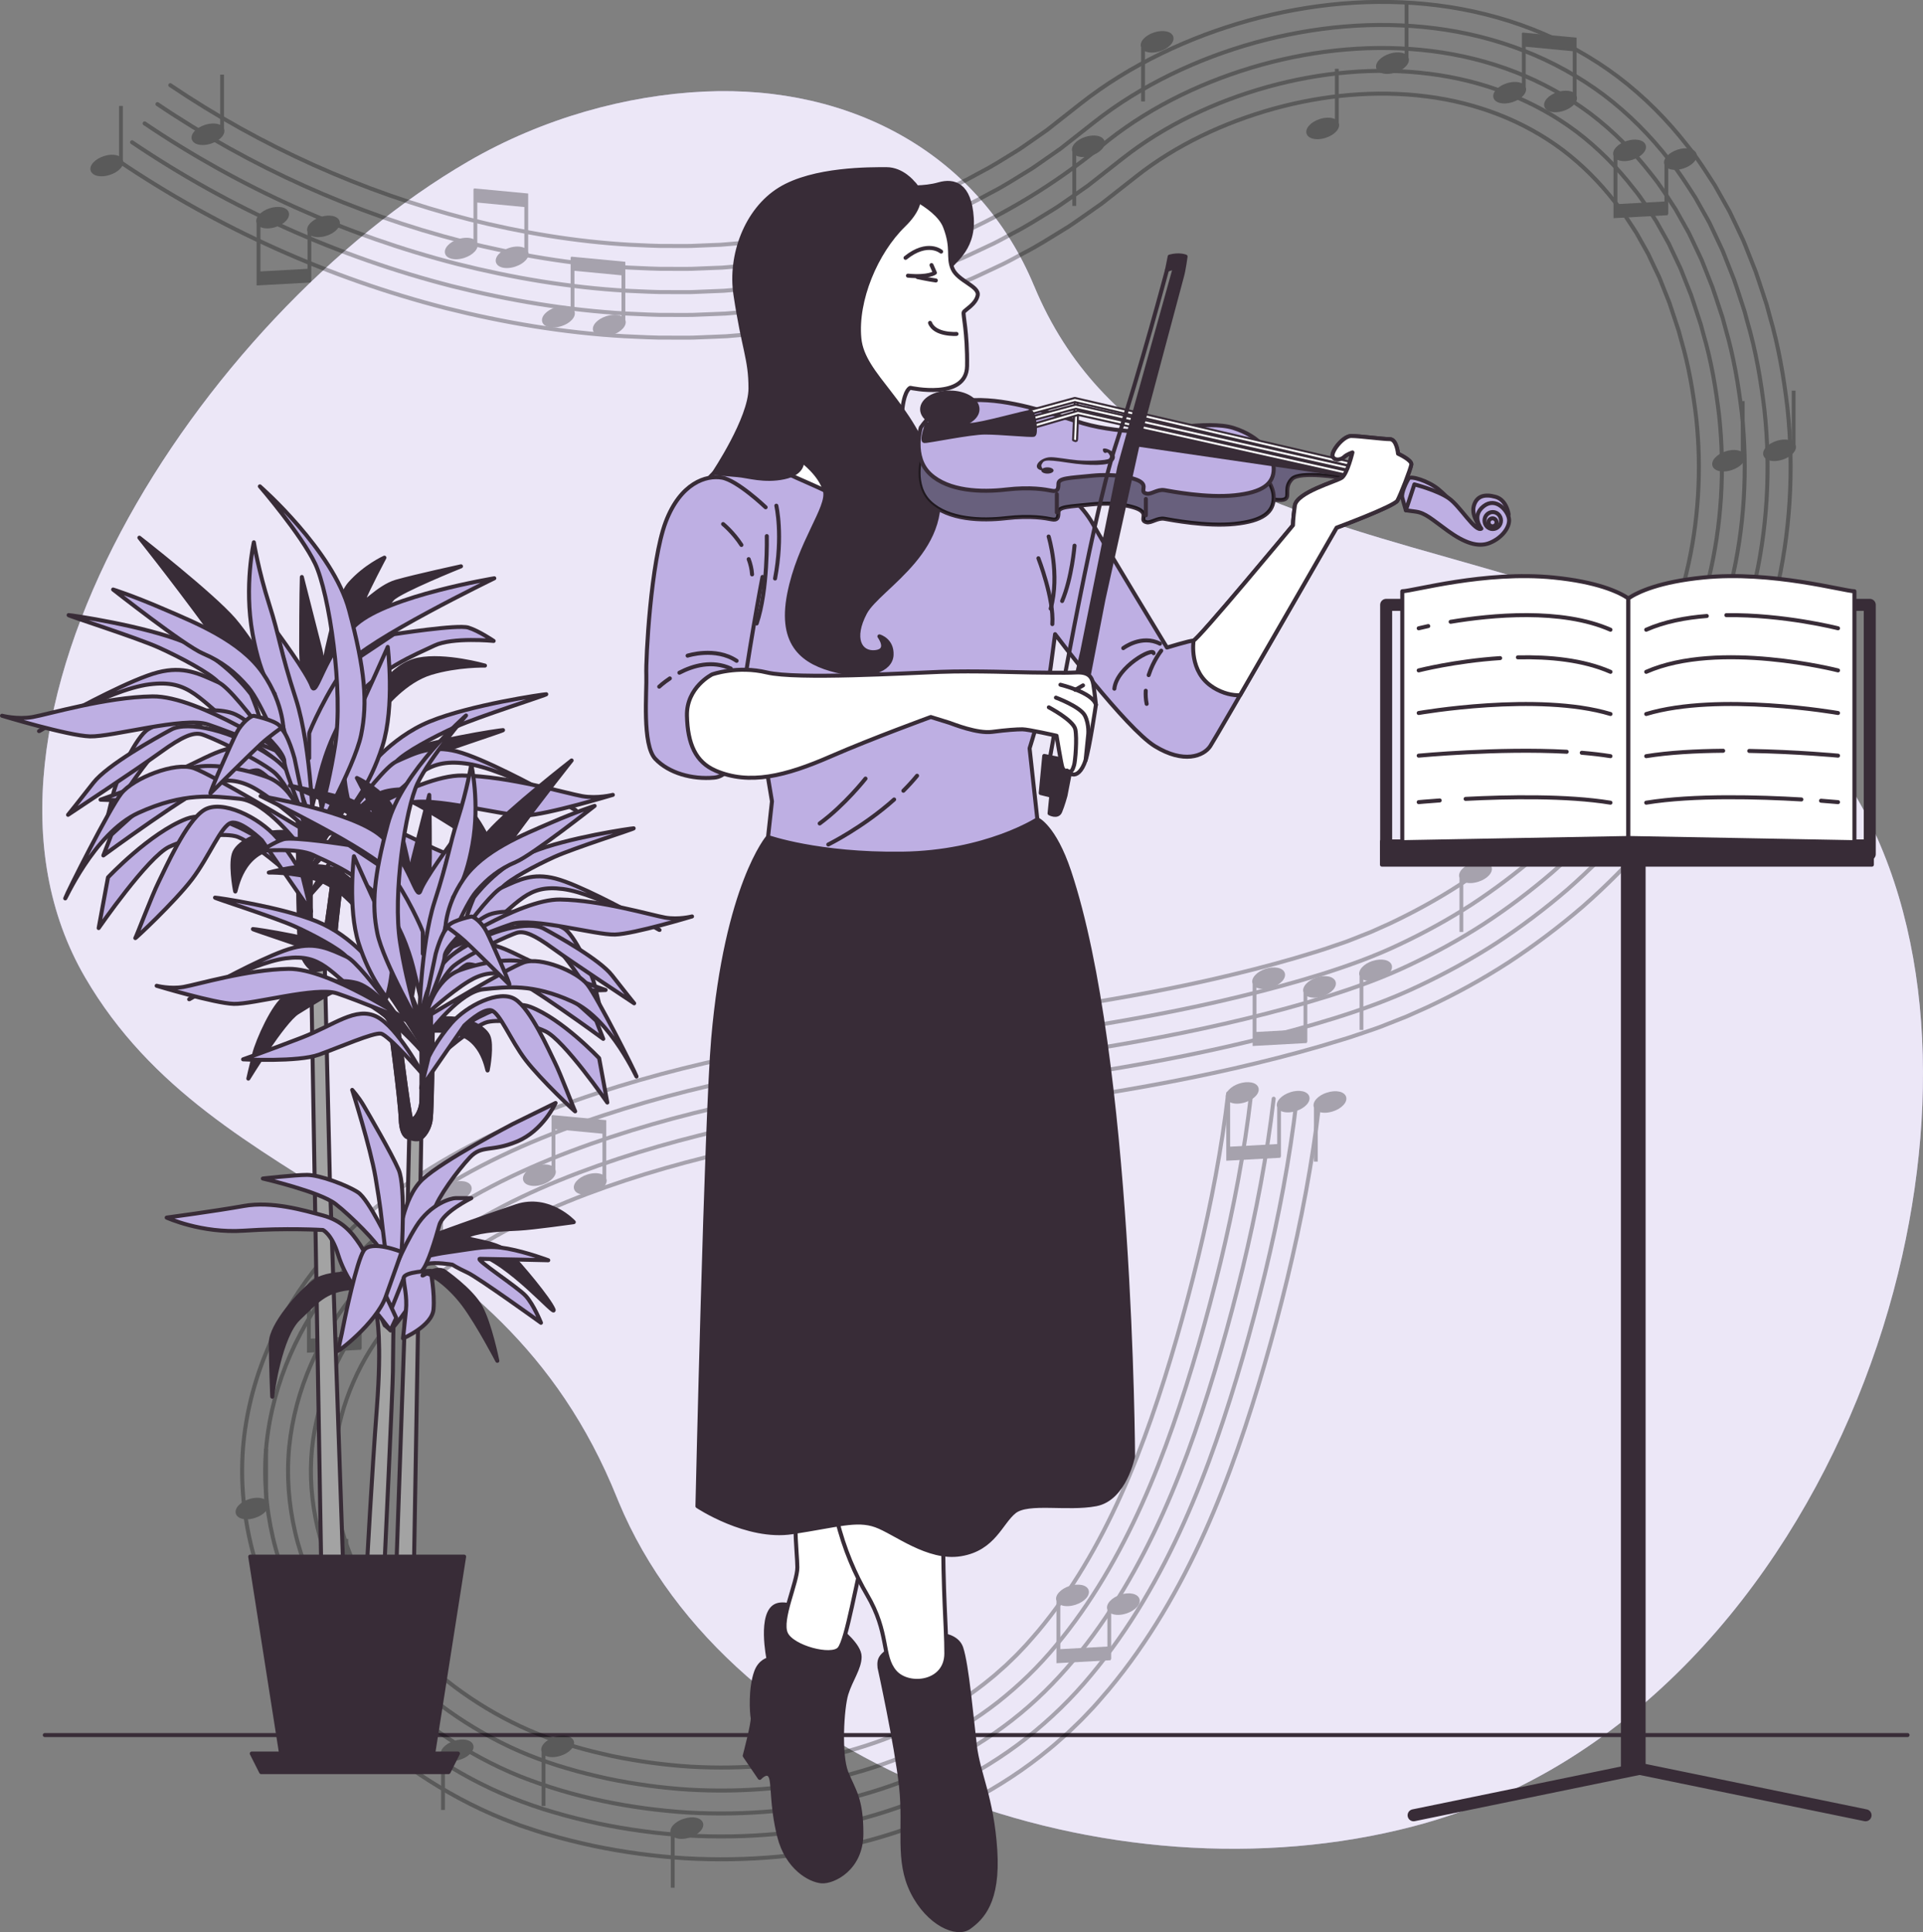 <?xml version="1.0" encoding="UTF-8"?>
<svg xmlns="http://www.w3.org/2000/svg" id="b" viewBox="0 0 480.42 482.57">
  <rect x="0" y="0" width="480.42" height="482.57" fill="#808080" stroke="none"/>
  <g id="c">
    <g>
      <path d="M258.35,71.41c33.46,80.66,151.58,53.9,199.36,118.43,23.86,32.23,27.49,79.38,17.51,123.84-10.68,47.61-38.76,97.69-83.12,125.55-12.35,7.76-25.58,13.39-38.93,16.89-76.03,19.93-170.95-14.47-198.61-81.01-.13-.31-.25-.62-.38-.93-29.98-74.57-100.02-73.62-132.91-130.05C-15.84,180.46,50.21,79.06,117,40.3c18.58-10.78,39.52-16.53,58.96-17.43,37.17-1.71,68.88,15.99,82.38,48.54Z" fill="#beafe3"></path>
      <path d="M258.35,71.41c33.46,80.66,151.58,53.9,199.36,118.43,23.86,32.23,27.49,79.38,17.51,123.84-10.68,47.61-38.76,97.69-83.12,125.55-12.35,7.76-25.58,13.39-38.93,16.89-76.03,19.93-170.95-14.47-198.61-81.01-.13-.31-.25-.62-.38-.93-29.98-74.57-100.02-73.62-132.91-130.05C-15.84,180.46,50.21,79.06,117,40.3c18.58-10.78,39.52-16.53,58.96-17.43,37.17-1.71,68.88,15.99,82.38,48.54Z" fill="#fff" opacity=".7"></path>
    </g>
    <line x1="476.56" y1="433.35" x2="11.19" y2="433.35" fill="none" stroke="#382c37" stroke-linecap="round" stroke-linejoin="round"></line>
    <g opacity=".3">
      <g>
        <path d="M329.58,275.74c-1.72,14.81-4.53,29.35-7.98,43.65-1.73,7.15-3.61,14.23-5.65,21.28-2.03,7.05-4.24,14.1-6.7,21.12-4.91,14.03-10.88,27.97-18.81,41.18-3.96,6.59-8.4,12.99-13.43,19.01-1.3,1.48-2.53,2.99-3.88,4.45-1.39,1.44-2.72,2.94-4.19,4.3l-2.16,2.08-2.25,1.99c-1.48,1.35-3.07,2.57-4.62,3.83-6.3,4.93-13.14,9.12-20.25,12.63-7.13,3.47-14.57,6.2-22.15,8.29-7.58,2.04-15.3,3.4-23.05,4.17-7.75,.72-15.53,.84-23.27,.4-7.73-.48-15.41-1.53-22.99-3.11-3.78-.84-7.55-1.73-11.26-2.85-1.84-.51-3.75-1.15-5.65-1.79-1.91-.6-3.74-1.4-5.61-2.09-7.4-2.99-14.43-6.79-21.04-11.23-6.61-4.44-12.77-9.57-18.31-15.39-5.52-5.82-10.53-12.24-14.57-19.36-4.03-7.11-7.28-14.81-9.18-22.97-1.89-8.15-2.57-16.69-1.74-25.1,.84-8.41,3.09-16.62,6.42-24.2,3.29-7.55,7.74-14.67,12.96-20.95,5.22-6.3,11.18-11.8,17.5-16.57,12.68-9.55,26.63-16.33,40.72-21.69,28.19-10.63,57.45-16.03,86.29-19.77l21.3-2.72c7.05-.94,14.07-1.92,21.05-3.01,13.95-2.18,27.76-4.72,41.29-8.01,6.77-1.63,13.47-3.44,20.07-5.49,1.69-.49,3.23-1.03,4.8-1.57,1.56-.54,3.15-1.03,4.68-1.67l4.62-1.83,4.54-2.03c6-2.83,11.84-6.01,17.41-9.61,5.55-3.64,10.86-7.64,15.88-11.96,9.96-8.74,18.75-18.81,25.71-29.99,.84-1.41,1.77-2.78,2.55-4.22l2.38-4.32c1.44-2.94,2.96-5.86,4.17-8.9,2.55-6.03,4.68-12.23,6.13-18.59,3.06-12.68,3.85-25.85,2.45-38.83-.78-6.48-1.87-12.95-3.73-19.27l-.64-2.38-.78-2.35-1.55-4.69-1.8-4.52c-.31-.75-.56-1.53-.92-2.24l-1.04-2.17-1.03-2.18-.51-1.09-.58-1.04-2.33-4.15c-1.72-2.63-3.37-5.33-5.36-7.73-3.82-4.91-8.18-9.31-13.06-13.01-9.79-7.35-21.61-11.85-34.12-13.41-12.51-1.58-25.62-.37-38.11,3.08-12.46,3.46-24.5,9.16-34.26,16.86l-8.75,6.87-4.74,3.32c-1.59,1.09-3.14,2.24-4.81,3.21-3.29,2.02-6.54,4.09-9.97,5.85-1.7,.9-3.38,1.86-5.11,2.7l-5.23,2.46c-.87,.4-1.74,.83-2.62,1.21l-2.67,1.08-5.35,2.16-5.44,1.88c-1.82,.63-3.63,1.26-5.48,1.76l-5.53,1.58c-1.84,.53-3.72,.9-5.58,1.35l-2.8,.65-1.4,.32-1.41,.26-5.64,1.02c-1.88,.38-3.77,.58-5.66,.84-1.89,.24-3.78,.52-5.67,.72l-5.69,.49-2.84,.24-2.85,.12-5.69,.23c-1.9,.03-3.79,0-5.69,0-3.79,.06-7.57-.2-11.35-.35-15.11-.86-30.02-3.37-44.59-7.03-29.11-7.47-56.79-19.91-81.69-36.72" fill="none" stroke="#000" stroke-linecap="round" stroke-linejoin="round"></path>
        <path d="M323.89,275.08c-1.69,14.53-4.45,28.86-7.86,42.98-3.45,14.11-7.37,28.04-12.18,41.85-4.82,13.78-10.66,27.37-18.31,40.13-3.82,6.37-8.1,12.52-12.91,18.28-4.76,5.78-10.3,11.15-16.24,15.82-5.97,4.68-12.47,8.65-19.24,11.99-6.79,3.31-13.89,5.91-21.13,7.91-7.26,1.95-14.66,3.26-22.1,4-7.45,.69-14.93,.81-22.38,.38-7.44-.47-14.85-1.47-22.14-3-3.64-.81-7.27-1.67-10.84-2.74-3.58-1.01-7.21-2.3-10.71-3.69-7.03-2.83-13.71-6.45-19.99-10.67-6.28-4.22-12.14-9.09-17.37-14.6-5.23-5.51-9.95-11.57-13.74-18.25-3.78-6.67-6.81-13.86-8.57-21.44-1.75-7.57-2.38-15.46-1.61-23.23,.78-7.77,2.86-15.38,5.96-22.45,3.08-7.06,7.22-13.69,12.12-19.59,4.9-5.91,10.52-11.12,16.55-15.66,12.08-9.1,25.56-15.68,39.29-20.9,27.53-10.39,56.37-15.74,84.99-19.45,14.29-1.79,28.41-3.56,42.49-5.75,14.06-2.2,28.02-4.76,41.76-8.1,6.87-1.66,13.68-3.49,20.41-5.58,6.65-2.1,13.11-4.41,19.36-7.38,6.24-2.94,12.31-6.25,18.11-10,5.77-3.79,11.29-7.95,16.53-12.45,10.36-9.1,19.53-19.59,26.8-31.27,.88-1.47,1.85-2.9,2.67-4.41l2.49-4.51c1.52-3.08,3.09-6.13,4.37-9.32,2.68-6.31,4.9-12.82,6.43-19.5,3.22-13.31,4.05-27.16,2.58-40.77-.81-6.8-1.96-13.58-3.9-20.18l-.67-2.49-.81-2.45c-.54-1.63-1.06-3.27-1.62-4.9l-1.89-4.76c-.33-.79-.59-1.61-.97-2.36l-1.09-2.3-1.09-2.3-.54-1.15-.62-1.11-2.48-4.42c-1.84-2.82-3.61-5.7-5.74-8.28-4.11-5.28-8.84-10.05-14.13-14.07-10.64-8-23.48-12.85-36.84-14.51-13.37-1.69-27.2-.38-40.35,3.25-13.13,3.65-25.77,9.61-36.29,17.9l-8.61,6.76-4.57,3.2c-1.53,1.05-3.03,2.16-4.64,3.1-3.17,1.94-6.31,3.95-9.62,5.64-1.64,.87-3.26,1.8-4.93,2.61l-5.05,2.37c-.84,.39-1.68,.8-2.53,1.17l-2.58,1.05-5.17,2.09-5.26,1.82c-1.75,.61-3.51,1.22-5.3,1.7l-5.35,1.53c-1.78,.52-3.6,.87-5.4,1.31l-2.71,.63-1.35,.31-1.37,.25-5.47,.99c-1.82,.37-3.66,.56-5.49,.81-1.83,.23-3.67,.51-5.5,.7l-5.52,.47-2.76,.23-2.77,.11-5.53,.22c-1.84,.03-3.69,0-5.53,0-3.69,.06-7.37-.19-11.05-.34-14.71-.84-29.28-3.29-43.51-6.86-28.44-7.3-55.56-19.48-79.89-35.92" fill="none" stroke="#000" stroke-linecap="round" stroke-linejoin="round"></path>
        <path d="M318.2,274.41c-1.66,14.25-4.38,28.36-7.74,42.3-3.4,13.93-7.3,27.75-12.02,41.29-4.73,13.53-10.43,26.77-17.82,39.08-7.38,12.26-16.42,23.71-27.77,32.54-5.65,4.42-11.8,8.18-18.22,11.36-6.45,3.14-13.21,5.62-20.12,7.53-6.93,1.86-14.01,3.11-21.15,3.82-7.14,.66-14.33,.77-21.49,.37-14.3-.93-28.54-3.75-41.89-9.02-6.65-2.68-12.99-6.12-18.94-10.11-5.95-4-11.5-8.61-16.43-13.81-4.93-5.2-9.38-10.9-12.91-17.14-3.53-6.23-6.34-12.91-7.96-19.9-1.61-6.98-2.19-14.22-1.49-21.36,.72-7.14,2.62-14.14,5.5-20.7,2.87-6.57,6.7-12.71,11.28-18.23,4.58-5.52,9.87-10.43,15.6-14.75,11.47-8.64,24.48-15.03,37.87-20.12,26.88-10.15,55.29-15.44,83.7-19.12,28.45-3.54,56.96-7.19,84.86-13.96,6.97-1.68,13.9-3.55,20.75-5.68,6.83-2.16,13.6-4.58,20.08-7.66,6.49-3.05,12.79-6.49,18.82-10.39,6-3.93,11.73-8.25,17.17-12.93,10.77-9.46,20.31-20.37,27.9-32.55,.92-1.54,1.93-3.03,2.78-4.6l2.6-4.71c1.59-3.21,3.23-6.41,4.56-9.74,2.8-6.6,5.12-13.41,6.73-20.4,3.37-13.94,4.24-28.47,2.7-42.72-.85-7.11-2.06-14.21-4.08-21.09l-.7-2.6-.84-2.55c-.57-1.7-1.11-3.41-1.7-5.1l-1.98-5c-.35-.83-.63-1.68-1.03-2.48l-1.15-2.43-1.15-2.43-.58-1.21-.65-1.17-2.64-4.69c-1.95-3-3.84-6.06-6.12-8.84-4.4-5.66-9.49-10.79-15.21-15.13-5.74-4.3-12.08-7.79-18.76-10.4-6.68-2.61-13.7-4.32-20.81-5.22-14.24-1.79-28.79-.4-42.6,3.41-13.79,3.85-27.04,10.05-38.32,18.93-10.97,9.24-23.19,17-36.23,22.95-.81,.38-1.62,.77-2.44,1.13l-2.49,1.01-4.99,2.02-5.08,1.76c-1.69,.59-3.38,1.18-5.12,1.64l-5.17,1.48c-1.72,.5-3.49,.84-5.23,1.26l-2.62,.61-1.31,.3-1.32,.24-5.29,.96c-1.76,.36-3.54,.54-5.32,.79-1.78,.22-3.55,.49-5.33,.68l-5.36,.46-2.68,.23-2.69,.11-5.37,.22c-1.79,.03-3.59,0-5.38,0-3.59,.06-7.17-.19-10.75-.33-14.32-.81-28.53-3.21-42.43-6.69-27.78-7.13-54.33-19.05-78.1-35.11" fill="none" stroke="#000" stroke-linecap="round" stroke-linejoin="round"></path>
        <path d="M312.51,273.75c-1.62,13.97-4.3,27.86-7.62,41.62-3.36,13.75-7.23,27.47-11.86,40.74-4.64,13.28-10.21,26.17-17.33,38.03-3.55,5.92-7.49,11.58-11.87,16.82-4.36,5.29-9.19,9.95-14.51,14.15-5.32,4.17-11.13,7.72-17.21,10.73-6.11,2.97-12.53,5.33-19.11,7.14-6.6,1.77-13.36,2.97-20.19,3.65-6.84,.63-13.73,.74-20.6,.35-6.87-.43-13.71-1.36-20.45-2.77-3.36-.75-6.71-1.54-10.01-2.53-3.32-.94-6.45-2.06-9.62-3.31-6.28-2.53-12.27-5.78-17.89-9.55-5.62-3.78-10.86-8.13-15.5-13.02-4.63-4.89-8.8-10.22-12.08-16.03-3.28-5.8-5.87-11.96-7.36-18.37-1.47-6.4-2-12.99-1.36-19.49,.66-6.5,2.39-12.9,5.05-18.95,5.28-12.19,14.22-22.56,25.09-30.71,10.87-8.19,23.41-14.38,36.44-19.33,13.09-4.94,26.68-8.74,40.47-11.75,13.8-3.01,27.82-5.23,41.93-7.05,28.4-3.54,57.18-7.21,85.47-14.07,7.07-1.71,14.11-3.6,21.09-5.77,7.02-2.21,14.1-4.75,20.81-7.94,6.73-3.17,13.27-6.74,19.52-10.78,6.22-4.08,12.17-8.56,17.81-13.42,11.18-9.81,21.09-21.15,28.99-33.83,.96-1.6,2-3.15,2.9-4.79l2.7-4.91c1.66-3.35,3.36-6.68,4.76-10.15,2.92-6.88,5.35-14,7.03-21.31,3.52-14.57,4.44-29.78,2.82-44.67-.88-7.43-2.15-14.84-4.25-22.01l-.73-2.71-.87-2.66c-.59-1.77-1.15-3.55-1.77-5.31l-2.07-5.24c-.36-.87-.66-1.76-1.08-2.61l-1.21-2.56-1.21-2.56-.61-1.28-.69-1.24-2.79-4.95c-2.06-3.19-4.08-6.43-6.5-9.39-4.69-6.03-10.14-11.53-16.28-16.18-6.16-4.62-12.97-8.37-20.12-11.15-7.15-2.79-14.63-4.62-22.17-5.57-15.11-1.9-30.38-.42-44.85,3.57-7.24,2-14.3,4.65-21.08,7.95-6.77,3.31-13.27,7.26-19.27,12.01l-8.31,6.53-4.24,2.96c-1.42,.98-2.81,2.01-4.3,2.87-2.94,1.8-5.85,3.67-8.93,5.23-1.53,.8-3.02,1.67-4.57,2.42l-4.69,2.2c-.78,.36-1.56,.75-2.35,1.09l-2.4,.97-4.8,1.94-4.9,1.69c-1.63,.57-3.26,1.15-4.94,1.58l-4.99,1.43c-1.66,.49-3.37,.81-5.05,1.22l-2.53,.59-1.27,.29-1.28,.23-5.12,.93c-1.7,.35-3.43,.52-5.15,.76-1.72,.22-3.44,.48-5.17,.66l-5.19,.44-2.6,.22-2.61,.1-5.21,.21c-1.74,.03-3.48,0-5.22,0-3.48,.06-6.97-.19-10.45-.32-13.93-.79-27.78-3.12-41.36-6.52-27.12-6.95-53.1-18.63-76.3-34.3" fill="none" stroke="#000" stroke-linecap="round" stroke-linejoin="round"></path>
        <path d="M306.83,273.08c-1.59,13.69-4.22,27.36-7.5,40.94-1.64,6.79-3.45,13.57-5.39,20.31-1.94,6.73-4.02,13.37-6.3,19.88-4.55,13.03-9.98,25.57-16.83,36.98-3.42,5.7-7.19,11.11-11.35,16.09-1.07,1.21-2.11,2.48-3.19,3.65-1.1,1.13-2.15,2.33-3.31,3.4l-1.71,1.65-1.78,1.57c-1.16,1.08-2.43,2.03-3.66,3.04-4.99,3.91-10.46,7.25-16.2,10.09-5.76,2.81-11.84,5.04-18.09,6.76-6.27,1.68-12.72,2.83-19.24,3.47-6.53,.6-13.13,.71-19.71,.33-6.58-.42-13.15-1.31-19.61-2.65-3.22-.72-6.44-1.48-9.59-2.43-1.62-.44-3.1-.96-4.6-1.46-1.52-.46-2.97-1.12-4.46-1.66-5.9-2.38-11.55-5.44-16.84-8.99-5.29-3.55-10.22-7.65-14.56-12.24-8.75-9.1-15.25-20.12-18.01-31.75-1.33-5.82-1.81-11.76-1.23-17.63,.6-5.87,2.16-11.66,4.59-17.21,4.85-11.17,13.01-20.72,23.3-28.45,10.27-7.74,22.33-13.73,35.02-18.54,12.75-4.82,26.09-8.55,39.66-11.51,13.58-2.96,27.44-5.16,41.45-6.97,28.36-3.54,57.4-7.23,86.09-14.19,7.17-1.73,14.33-3.66,21.43-5.86,1.76-.51,3.6-1.15,5.42-1.77,1.82-.63,3.67-1.21,5.45-1.95l5.38-2.13,5.28-2.36c6.98-3.28,13.75-6.98,20.22-11.17,6.44-4.23,12.61-8.87,18.46-13.9,11.59-10.17,21.87-21.93,30.08-35.11,1-1.66,2.08-3.28,3.01-4.98l2.81-5.11c1.73-3.48,3.5-6.95,4.96-10.57,3.04-7.17,5.57-14.59,7.32-22.21,3.67-15.2,4.63-31.08,2.95-46.62-.92-7.75-2.25-15.47-4.43-22.92l-.76-2.81-.91-2.76c-.61-1.84-1.2-3.68-1.84-5.52l-2.17-5.48c-.38-.91-.69-1.83-1.13-2.73l-1.27-2.69-1.28-2.68-.64-1.34-.73-1.31-2.94-5.22c-2.18-3.38-4.31-6.79-6.88-9.95-4.97-6.4-10.79-12.27-17.35-17.24-6.58-4.94-13.86-8.95-21.48-11.91-7.62-2.97-15.56-4.91-23.53-5.92-15.97-2.01-31.97-.43-47.1,3.73-7.57,2.1-14.95,4.86-22.06,8.32-7.1,3.47-13.94,7.62-20.32,12.67l-8.16,6.42-4.08,2.85c-1.37,.94-2.7,1.93-4.13,2.76-2.83,1.73-5.62,3.53-8.58,5.03-1.47,.77-2.9,1.61-4.4,2.33l-4.51,2.11c-.75,.35-1.5,.72-2.26,1.05l-2.31,.93-4.62,1.87-4.72,1.63c-1.57,.55-3.14,1.11-4.76,1.53l-4.81,1.38c-1.6,.47-3.25,.78-4.87,1.18l-2.44,.57-1.22,.29-1.24,.22-4.95,.89c-1.64,.34-3.32,.51-4.98,.74-1.67,.21-3.33,.46-5,.64l-5.03,.43-2.52,.21-2.53,.1-5.06,.21c-1.69,.03-3.38,0-5.07,0-3.38,.06-6.77-.18-10.15-.31-13.54-.77-27.04-3.04-40.28-6.36-26.46-6.78-51.87-18.2-74.51-33.49" fill="none" stroke="#000" stroke-linecap="round" stroke-linejoin="round"></path>
      </g>
      <path d="M342.9,240c-1.05,.34-1.97,.89-2.59,1.56-.65,.7-.89,1.44-.68,2.09,0,.03,.02,.05,.03,.08v13.51h.95v-12.55c.23,.11,.5,.2,.8,.26,.29,.06,.6,.09,.93,.09,.66,0,1.37-.12,2.08-.35,2.26-.73,3.7-2.34,3.27-3.65-.43-1.31-2.53-1.77-4.79-1.03Z"></path>
      <path d="M367.86,215.52c-2.26,.73-3.7,2.34-3.27,3.65,0,.03,.02,.05,.03,.08v13.51h.95v-12.55c.23,.11,.5,.2,.8,.26,.29,.06,.6,.09,.93,.09,.66,0,1.37-.12,2.08-.35,1.05-.34,1.97-.89,2.59-1.56,.65-.7,.89-1.44,.68-2.09-.43-1.31-2.53-1.77-4.79-1.03Z"></path>
      <path d="M331.5,272.88c-2.26,.73-3.7,2.34-3.27,3.65,0,.03,.02,.05,.03,.08v13.51h.95v-12.55c.23,.11,.5,.2,.8,.26,.29,.06,.6,.09,.93,.09,.66,0,1.37-.12,2.08-.35,1.05-.34,1.97-.89,2.59-1.56,.65-.7,.89-1.44,.68-2.09-.43-1.31-2.53-1.77-4.79-1.03Z"></path>
      <path d="M138.56,433.82c-2.26,.73-3.7,2.34-3.27,3.65,0,.03,.02,.05,.03,.08v13.51h.95v-12.55c.23,.11,.5,.2,.8,.26,.29,.06,.6,.09,.93,.09,.66,0,1.37-.12,2.08-.35,1.05-.34,1.97-.89,2.59-1.56,.65-.7,.89-1.44,.68-2.09-.43-1.31-2.53-1.77-4.79-1.03Z"></path>
      <path d="M170.83,454.24c-2.26,.73-3.7,2.34-3.27,3.65,0,.03,.02,.05,.03,.08v13.51h.95v-12.55c.23,.11,.5,.2,.8,.26,.29,.06,.6,.09,.93,.09,.66,0,1.37-.12,2.08-.35,1.05-.34,1.97-.89,2.59-1.56,.65-.7,.89-1.44,.68-2.09-.43-1.31-2.53-1.77-4.79-1.03Z"></path>
      <path d="M112.98,295.32c-2.26,.73-3.7,2.34-3.27,3.65,0,.03,.02,.05,.03,.08v13.51h.95v-12.55c.23,.11,.5,.2,.8,.26,.29,.06,.6,.09,.93,.09,.66,0,1.37-.12,2.08-.35,1.05-.34,1.97-.89,2.59-1.56,.65-.7,.89-1.44,.68-2.09-.43-1.31-2.53-1.77-4.79-1.03Z"></path>
      <path d="M113.44,434.8c-2.26,.73-3.7,2.34-3.27,3.65,0,.03,.02,.05,.03,.08v13.51h.95v-12.55c.23,.11,.5,.2,.8,.26,.29,.06,.6,.09,.93,.09,.66,0,1.37-.12,2.08-.35,1.05-.34,1.97-.89,2.59-1.56,.65-.7,.89-1.44,.68-2.09-.43-1.31-2.53-1.77-4.79-1.03Z"></path>
      <path d="M400.44,186.8c-.89-.17-1.96-.08-3.01,.26-2.26,.73-3.7,2.34-3.27,3.65,0,.02,.02,.05,.03,.07v13.51h.95v-12.54c.46,.22,1.05,.34,1.71,.34s1.36-.11,2.09-.35c1.05-.34,1.97-.89,2.59-1.56,.65-.7,.89-1.44,.68-2.09-.21-.65-.84-1.11-1.78-1.29Z"></path>
      <path d="M291.34,7.84c-.89-.17-1.96-.08-3.01,.26-2.26,.73-3.7,2.34-3.27,3.65,0,.02,.02,.05,.03,.07v13.51h.95V12.79c.46,.22,1.05,.34,1.71,.34s1.36-.11,2.09-.35c1.05-.34,1.97-.89,2.59-1.56,.65-.7,.89-1.44,.68-2.09-.21-.65-.84-1.11-1.78-1.29Z"></path>
      <path d="M274.16,33.93c-.89-.17-1.96-.08-3.01,.26-2.26,.73-3.7,2.34-3.27,3.65,0,.02,.02,.05,.03,.07v13.51h.95v-12.54c.46,.22,1.05,.34,1.71,.34s1.36-.11,2.09-.35c1.05-.34,1.97-.89,2.59-1.56,.65-.7,.89-1.44,.68-2.09-.21-.65-.84-1.11-1.78-1.29Z"></path>
      <path d="M425.61,155.15c-.89-.17-1.96-.08-3.01,.26-1.05,.34-1.97,.89-2.59,1.56-.65,.7-.89,1.44-.68,2.09,0,.02,.02,.05,.03,.07v13.51h.95v-12.54c.46,.22,1.05,.34,1.71,.34s1.36-.11,2.09-.35c1.05-.34,1.97-.89,2.59-1.56,.65-.7,.89-1.44,.68-2.09-.21-.65-.84-1.11-1.78-1.29Z"></path>
      <path d="M436.76,146.45c-2.26,.73-3.7,2.34-3.27,3.65,0,.02,.02,.05,.03,.07v13.51h.95v-12.54c.46,.22,1.05,.34,1.71,.34s1.36-.11,2.09-.35c1.05-.34,1.97-.89,2.59-1.56,.65-.7,.89-1.44,.68-2.09-.43-1.31-2.53-1.77-4.79-1.03Z"></path>
      <path d="M435.86,113.69v-13.51h-.95v12.55c-.92-.44-2.33-.48-3.81,0-1.05,.34-1.97,.89-2.59,1.56-.65,.7-.89,1.44-.68,2.09,.29,.89,1.34,1.38,2.7,1.38,.65,0,1.36-.11,2.09-.35,2.26-.73,3.7-2.34,3.27-3.65,0-.03-.02-.05-.03-.08Z"></path>
      <path d="M351.88,14.39V.88h-.95V13.43c-.92-.44-2.33-.48-3.81,0-1.05,.34-1.97,.89-2.59,1.56-.65,.7-.89,1.44-.68,2.09,.29,.89,1.34,1.38,2.7,1.38,.65,0,1.36-.11,2.09-.35,2.26-.73,3.7-2.34,3.27-3.65,0-.03-.02-.05-.03-.08Z"></path>
      <path d="M334.45,30.7v-13.51h-.95v12.55c-.92-.44-2.33-.48-3.81,0-1.05,.34-1.97,.89-2.59,1.56-.65,.7-.89,1.44-.68,2.09,.29,.89,1.34,1.38,2.7,1.38,.65,0,1.36-.11,2.09-.35,2.26-.73,3.7-2.34,3.27-3.65,0-.03-.02-.05-.03-.08Z"></path>
      <path d="M55.96,32.15v-13.51h-.95v12.55c-.92-.44-2.33-.48-3.81,0-1.05,.34-1.97,.89-2.59,1.56-.65,.7-.89,1.44-.68,2.09,.29,.89,1.34,1.38,2.7,1.38,.65,0,1.36-.11,2.09-.35,2.26-.73,3.7-2.34,3.27-3.65,0-.03-.02-.05-.03-.08Z"></path>
      <path d="M30.69,39.96v-13.51h-.95v12.55c-.92-.44-2.33-.48-3.81,0-1.05,.34-1.97,.89-2.59,1.56-.65,.7-.89,1.44-.68,2.09,.29,.89,1.34,1.38,2.7,1.38,.65,0,1.36-.11,2.09-.35,2.26-.73,3.7-2.34,3.27-3.65,0-.03-.02-.05-.03-.08Z"></path>
      <path d="M448.61,111.16s-.02-.05-.03-.08v-13.51h-.95v12.55c-.92-.44-2.33-.48-3.81,0-2.26,.73-3.7,2.34-3.27,3.65,.29,.89,1.34,1.38,2.7,1.38,.65,0,1.36-.11,2.09-.35,2.26-.73,3.7-2.34,3.27-3.65Z"></path>
      <path d="M87.02,397.97s-.02-.05-.03-.08v-13.51h-.95v12.55c-.92-.44-2.33-.48-3.81,0-2.26,.73-3.7,2.34-3.27,3.65,.29,.89,1.34,1.38,2.7,1.38,.65,0,1.36-.11,2.09-.35,2.26-.73,3.7-2.34,3.27-3.65Z"></path>
      <path d="M66.99,375.47s-.02-.05-.03-.08v-13.51h-.95v12.55c-.92-.44-2.33-.48-3.81,0-2.26,.73-3.7,2.34-3.27,3.65,.29,.89,1.34,1.38,2.7,1.38,.65,0,1.36-.11,2.09-.35,2.26-.73,3.7-2.34,3.27-3.65Z"></path>
      <path d="M151.46,294.32v-13.51h0v-1.04l-13.52-1.28v.13h-.14v12.55c-.92-.44-2.33-.48-3.81,0-2.26,.73-3.7,2.34-3.27,3.65,.21,.65,.84,1.11,1.78,1.29,.29,.06,.6,.09,.93,.09,.66,0,1.37-.12,2.08-.35,1.05-.34,1.97-.89,2.59-1.56,.65-.7,.89-1.44,.68-2.09,0-.03-.02-.05-.03-.08v-10.09l11.76,1.12v10.21c-.92-.44-2.33-.48-3.81,0-2.26,.73-3.7,2.34-3.27,3.65,.29,.89,1.34,1.38,2.7,1.38,.65,0,1.36-.11,2.09-.35,2.26-.73,3.7-2.34,3.27-3.65,0-.03-.02-.05-.03-.08Z"></path>
      <path d="M393.87,23.96V10.45h0v-1.04l-13.52-1.28v.13h-.14v12.55c-.92-.44-2.33-.48-3.81,0-2.26,.73-3.7,2.34-3.27,3.65,.21,.65,.84,1.11,1.78,1.29,.29,.06,.6,.09,.93,.09,.66,0,1.37-.12,2.08-.35,1.05-.34,1.97-.89,2.59-1.56,.65-.7,.89-1.44,.68-2.09,0-.03-.02-.05-.03-.08V11.67l11.76,1.12v10.21c-.92-.44-2.33-.48-3.81,0-2.26,.73-3.7,2.34-3.27,3.65,.29,.89,1.34,1.38,2.7,1.38,.65,0,1.36-.11,2.09-.35,2.26-.73,3.7-2.34,3.27-3.65,0-.03-.02-.05-.03-.08Z"></path>
      <path d="M156.22,79.93v-13.51h0v-1.04l-13.52-1.28v.13h-.14v12.55c-.92-.44-2.33-.48-3.81,0-2.26,.73-3.7,2.34-3.27,3.65,.21,.65,.84,1.11,1.78,1.29,.29,.06,.6,.09,.93,.09,.66,0,1.37-.12,2.08-.35,1.05-.34,1.97-.89,2.59-1.56,.65-.7,.89-1.44,.68-2.09,0-.03-.02-.05-.03-.08v-10.09l11.76,1.12v10.21c-.92-.44-2.33-.48-3.81,0-2.26,.73-3.7,2.34-3.27,3.65,.29,.89,1.34,1.38,2.7,1.38,.65,0,1.36-.11,2.09-.35,2.26-.73,3.7-2.34,3.27-3.65,0-.03-.02-.05-.03-.08Z"></path>
      <path d="M131.95,62.88v-13.51h0v-1.04l-13.52-1.28v.13h-.14v12.55c-.92-.44-2.33-.48-3.81,0-2.26,.73-3.7,2.34-3.27,3.65,.21,.65,.84,1.11,1.78,1.29,.29,.06,.6,.09,.93,.09,.66,0,1.37-.12,2.08-.35,1.05-.34,1.97-.89,2.59-1.56,.65-.7,.89-1.44,.68-2.09,0-.03-.02-.05-.03-.08v-10.09l11.76,1.12v10.21c-.92-.44-2.33-.48-3.81,0-2.26,.73-3.7,2.34-3.27,3.65,.29,.89,1.34,1.38,2.7,1.38,.65,0,1.36-.11,2.09-.35,2.26-.73,3.7-2.34,3.27-3.65,0-.03-.02-.05-.03-.08Z"></path>
      <path d="M328.9,244.16c-1.05,.34-1.97,.89-2.59,1.56-.65,.7-.89,1.44-.68,2.09,0,.02,.02,.05,.03,.07v9.21l-11.76,.65v-11.08c.46,.22,1.05,.34,1.71,.34s1.36-.11,2.09-.35c2.26-.73,3.7-2.34,3.27-3.65-.21-.65-.84-1.11-1.78-1.29-.89-.17-1.96-.08-3.01,.26-1.05,.34-1.97,.89-2.59,1.56-.65,.7-.89,1.44-.68,2.09,0,.02,.02,.05,.03,.07v13.51h0v2.05l13.52-.74v-.23h.14v-11.44c.46,.22,1.05,.34,1.71,.34s1.36-.11,2.09-.35c2.26-.73,3.7-2.34,3.27-3.65-.43-1.31-2.53-1.77-4.79-1.03Z"></path>
      <path d="M322.32,272.81c-1.05,.34-1.97,.89-2.59,1.56-.65,.7-.89,1.44-.68,2.09,0,.02,.02,.05,.03,.07v9.21l-11.76,.65v-11.08c.46,.22,1.05,.34,1.71,.34s1.36-.11,2.09-.35c2.26-.73,3.7-2.34,3.27-3.65-.21-.65-.84-1.11-1.78-1.29-.89-.17-1.96-.08-3.01,.26-1.05,.34-1.97,.89-2.59,1.56-.65,.7-.89,1.44-.68,2.09,0,.02,.02,.05,.03,.07v13.51h0v2.05l13.52-.74v-.23h.14v-11.44c.46,.22,1.05,.34,1.71,.34s1.36-.11,2.09-.35c2.26-.73,3.7-2.34,3.27-3.65-.43-1.31-2.53-1.77-4.79-1.03Z"></path>
      <path d="M92.65,320.76c-1.05,.34-1.97,.89-2.59,1.56-.65,.7-.89,1.44-.68,2.09,0,.02,.02,.05,.03,.07v9.21l-11.76,.65v-11.08c.46,.22,1.05,.34,1.71,.34s1.36-.11,2.09-.35c2.26-.73,3.7-2.34,3.27-3.65-.21-.65-.84-1.11-1.78-1.29-.89-.17-1.96-.08-3.01,.26-1.05,.34-1.97,.89-2.59,1.56-.65,.7-.89,1.44-.68,2.09,0,.02,.02,.05,.03,.07v13.51h0v2.05l13.52-.74v-.23h.14v-11.44c.46,.22,1.05,.34,1.71,.34s1.36-.11,2.09-.35c2.26-.73,3.7-2.34,3.27-3.65-.43-1.31-2.53-1.77-4.79-1.03Z"></path>
      <path d="M279.9,398.31c-1.05,.34-1.97,.89-2.59,1.56-.65,.7-.89,1.44-.68,2.09,0,.02,.02,.05,.03,.07v9.21l-11.76,.65v-11.08c.46,.22,1.05,.34,1.71,.34s1.36-.11,2.09-.35c2.26-.73,3.7-2.34,3.27-3.65-.21-.65-.84-1.11-1.78-1.29-.89-.17-1.96-.08-3.01,.26-1.05,.34-1.97,.89-2.59,1.56-.65,.7-.89,1.44-.68,2.09,0,.02,.02,.05,.03,.07v13.51h0v2.05l13.52-.74v-.23h.14v-11.44c.46,.22,1.05,.34,1.71,.34s1.36-.11,2.09-.35c2.26-.73,3.7-2.34,3.27-3.65-.43-1.31-2.53-1.77-4.79-1.03Z"></path>
      <path d="M419.07,37.4c-1.05,.34-1.97,.89-2.59,1.56-.65,.7-.89,1.44-.68,2.09,0,.02,.02,.05,.03,.07v9.21l-11.76,.65v-11.08c.46,.22,1.05,.34,1.71,.34s1.36-.11,2.09-.35c2.26-.73,3.7-2.34,3.27-3.65-.21-.65-.84-1.11-1.78-1.29-.89-.17-1.96-.08-3.01,.26-1.05,.34-1.97,.89-2.59,1.56-.65,.7-.89,1.44-.68,2.09,0,.02,.02,.05,.03,.07v13.51h0v2.05l13.52-.74v-.23h.14v-11.44c.46,.22,1.05,.34,1.71,.34s1.36-.11,2.09-.35c2.26-.73,3.7-2.34,3.27-3.65-.43-1.31-2.53-1.77-4.79-1.03Z"></path>
      <path d="M80.07,54.21c-1.05,.34-1.97,.89-2.59,1.56-.65,.7-.89,1.44-.68,2.09,0,.02,.02,.05,.03,.07v9.21l-11.76,.65v-11.08c.46,.22,1.05,.34,1.71,.34s1.36-.11,2.09-.35c2.26-.73,3.7-2.34,3.27-3.65-.21-.65-.84-1.11-1.78-1.29-.89-.17-1.96-.08-3.01,.26-1.05,.34-1.97,.89-2.59,1.56-.65,.7-.89,1.44-.68,2.09,0,.02,.02,.05,.03,.07v13.51h0v2.05l13.52-.74v-.23h.14v-11.44c.46,.22,1.05,.34,1.71,.34s1.36-.11,2.09-.35c2.26-.73,3.7-2.34,3.27-3.65-.43-1.31-2.53-1.77-4.79-1.03Z"></path>
    </g>
    <g>
      <rect x="346.3" y="151.07" width="120.82" height="62.26" fill="none" stroke="#382c37" stroke-linecap="round" stroke-linejoin="round" stroke-width="3"></rect>
      <rect x="345.25" y="210.16" width="122.4" height="5.8" fill="#382c37" stroke="#382c37" stroke-linecap="round" stroke-linejoin="round"></rect>
      <g>
        <rect x="406.45" y="213.06" width="3.17" height="228.72" fill="#382c37" stroke="#382c37" stroke-linecap="round" stroke-linejoin="round" stroke-width="3"></rect>
        <line x1="353.16" y1="453.38" x2="409.61" y2="441.78" fill="#382c37" stroke="#382c37" stroke-linecap="round" stroke-linejoin="round" stroke-width="3"></line>
        <line x1="466.07" y1="453.38" x2="409.61" y2="441.78" fill="#382c37" stroke="#382c37" stroke-linecap="round" stroke-linejoin="round" stroke-width="3"></line>
      </g>
      <g>
        <path d="M406.81,149.45c-2.48-1.66-7.84-4.12-18.7-5.21-17.17-1.72-35.2,3.43-37.78,3.43v62.67l56.48-1.04v-59.86Z" fill="#fff" stroke="#382c37" stroke-linecap="round" stroke-linejoin="round"></path>
        <g>
          <path d="M362.41,155.3c10.11-1.69,27.67-3.42,39.93,1.98" fill="none" stroke="#382c37" stroke-linecap="round" stroke-linejoin="round"></path>
          <path d="M354.43,156.92s.87-.22,2.39-.55" fill="none" stroke="#382c37" stroke-linecap="round" stroke-linejoin="round"></path>
          <path d="M379.21,164.18c7.89-.17,16.33,.63,23.14,3.62" fill="none" stroke="#382c37" stroke-linecap="round" stroke-linejoin="round"></path>
          <path d="M354.43,167.44s9.13-2.34,20.35-3.07" fill="none" stroke="#382c37" stroke-linecap="round" stroke-linejoin="round"></path>
          <path d="M354.43,178.08s29.77-5.23,47.92,.25" fill="none" stroke="#382c37" stroke-linecap="round" stroke-linejoin="round"></path>
          <path d="M395.17,188.01c2.52,.21,4.93,.49,7.17,.85" fill="none" stroke="#382c37" stroke-linecap="round" stroke-linejoin="round"></path>
          <path d="M354.43,188.73s19.82-1.9,36.98-.97" fill="none" stroke="#382c37" stroke-linecap="round" stroke-linejoin="round"></path>
          <path d="M366.15,199.53c10.31-.53,25.33-.83,36.19,.95" fill="none" stroke="#382c37" stroke-linecap="round" stroke-linejoin="round"></path>
          <path d="M354.43,200.34s1.99-.19,5.25-.42" fill="none" stroke="#382c37" stroke-linecap="round" stroke-linejoin="round"></path>
        </g>
        <path d="M406.81,149.45c2.48-1.66,7.84-4.12,18.7-5.21,17.17-1.72,35.2,3.43,37.78,3.43v62.67l-56.48-1.04v-59.86Z" fill="#fff" stroke="#382c37" stroke-linecap="round" stroke-linejoin="round"></path>
        <g>
          <path d="M426.41,153.85c-5.34,.41-10.61,1.43-15.14,3.43" fill="none" stroke="#382c37" stroke-linecap="round" stroke-linejoin="round"></path>
          <path d="M459.19,156.92s-13.53-3.46-27.9-3.28" fill="none" stroke="#382c37" stroke-linecap="round" stroke-linejoin="round"></path>
          <path d="M459.19,167.44s-29.77-7.62-47.92,.36" fill="none" stroke="#382c37" stroke-linecap="round" stroke-linejoin="round"></path>
          <path d="M459.19,178.08s-29.77-5.23-47.92,.25" fill="none" stroke="#382c37" stroke-linecap="round" stroke-linejoin="round"></path>
          <path d="M430.5,187.51c-6.7,.06-13.53,.42-19.23,1.35" fill="none" stroke="#382c37" stroke-linecap="round" stroke-linejoin="round"></path>
          <path d="M459.19,188.73s-10.13-.97-22.18-1.18" fill="none" stroke="#382c37" stroke-linecap="round" stroke-linejoin="round"></path>
          <path d="M450.04,199.67c-10.25-.61-26.97-1.13-38.77,.81" fill="none" stroke="#382c37" stroke-linecap="round" stroke-linejoin="round"></path>
          <path d="M459.19,200.34s-1.59-.15-4.25-.35" fill="none" stroke="#382c37" stroke-linecap="round" stroke-linejoin="round"></path>
        </g>
      </g>
    </g>
    <g>
      <g>
        <g>
          <path d="M74.41,202.67s0,31.12,.67,34.44c.67,3.33,2.63,4.7,2.63,4.7l2.53,148.89,5.49,.33-3.33-96.68-1.25-52.54s2.25,.13,2.42-5.36c.17-5.49,3.16-27.62,3.16-27.62l-2.16-.67s-3.33,27.46-3.99,28.29-2.5-1.66-2.83-4.33c-.33-2.66,0-29.62,0-29.62l-3.33,.17Z" fill="#a3a3a3" stroke="#382c37" stroke-linecap="round" stroke-linejoin="round"></path>
          <path d="M81.14,241.81c.24-.09,.51-.19,.79-.3,.67-.48,1.53-1.74,1.63-5.06,.17-5.49,3.16-27.62,3.16-27.62l-2.16-.67s-3.33,27.46-3.99,28.29-2.5-1.66-2.83-4.33c-.33-2.66,0-29.62,0-29.62l-3.33,.17s0,31.12,.67,34.44c.67,3.33,2.63,4.7,2.63,4.7,0,0,.81,1.01,3.44,0Z" fill="#382c37" stroke="#382c37" stroke-linecap="round" stroke-linejoin="round"></path>
          <path d="M80.08,202.15s6.32-8.82,16.47-12.98c10.15-4.16,28.45-6.82,29.12-6.82s-17.14,5.66-22.63,8.15c-5.49,2.5-12.65,6.32-14.81,8.65-2.16,2.33-12.31,18.64-12.31,18.64,0,0,.33-6.66,4.16-15.64Z" fill="#382c37" stroke="#382c37" stroke-linecap="round" stroke-linejoin="round"></path>
          <path d="M62.73,173.43s-6.32-8.82-16.47-12.98c-10.15-4.16-28.45-6.82-29.12-6.82s17.14,5.66,22.63,8.15c5.49,2.5,12.65,6.32,14.81,8.65,2.16,2.33,12.31,18.64,12.31,18.64,0,0-.33-6.66-4.16-15.64Z" fill="#beafe3" stroke="#382c37" stroke-linecap="round" stroke-linejoin="round"></path>
          <path d="M76.71,198.22s-17.31-25.63-22.13-27.79c-4.83-2.16-8.65-4.16-15.14-2.5-6.49,1.66-19.97,8.99-22.46,10.32-2.5,1.33-5.82,3.66-7.16,4.33-1.33,.67,17.14-10.32,27.46-11.65s12.15,3.66,23.3,12.31c11.15,8.65,16.14,14.98,16.14,14.98Z" fill="#beafe3" stroke="#382c37" stroke-linecap="round" stroke-linejoin="round"></path>
          <path d="M76.71,198.22s-11.48-18.3-19.3-20.3c-7.82-2-17.14,2.33-20.3,4.16s-7.82,12.15-8.82,16.14c-1,3.99-1.66,6.99-1.66,6.99,0,0,9.98-16.31,13.98-18.8,3.99-2.5,10.15-6.32,11.98-6.66,1.83-.33,20.13,10.82,24.13,18.47Z" fill="#beafe3" stroke="#382c37" stroke-linecap="round" stroke-linejoin="round"></path>
          <path d="M72.05,188.74s-22.3-14.98-33.95-14.81c-11.65,.17-26.12,4.49-29.95,5.16-3.83,.67-7.65-.33-7.65-.33,0,0,16.47,4.99,21.96,5.16,5.49,.17,23.46-4.99,29.45-3,5.99,2,20.13,7.82,20.13,7.82Z" fill="#beafe3" stroke="#382c37" stroke-linecap="round" stroke-linejoin="round"></path>
          <path d="M76.38,204.05s-7.16-13.48-13.15-16.47c-5.99-3-11.98,2.33-21.47,5.99-9.48,3.66-16.64,6.16-16.64,6.16,0,0,15.64,.83,21.63-1.33,5.99-2.16,15.48-6.32,17.64-5.99,2.16,.33,11.98,11.65,11.98,11.65Z" fill="#beafe3" stroke="#382c37" stroke-linecap="round" stroke-linejoin="round"></path>
          <path d="M81.56,208.5s-6.32-34.11-6.32-46.59,.17-17.8,.17-17.8c0,0,4.16,16.31,4.66,18.3,.5,2,.5,5.32,.5,5.32,0,0,3-17.64,6.82-21.96,3.83-4.33,8.65-6.49,8.65-6.49,0,0-4.33,8.15-5.16,10.48s3.49-3.16,8.15-4.49c4.66-1.33,16.14-3.83,16.14-3.83,0,0-15.31,6.16-17.14,8.15-1.83,2-6.32,9.32-6.66,10.15s-5.82,10.32-7.32,15.81c-1.5,5.49-2.5,32.95-2.5,32.95Z" fill="#382c37" stroke="#382c37" stroke-linecap="round" stroke-linejoin="round"></path>
          <path d="M85.39,167.06l12.98-8.65s15.97-2.5,18.64-1.66c2.66,.83,6.32,3.33,6.32,3.33,0,0-10.32-1-14.81,1.16-4.49,2.16-14.31,5.99-20.13,13.81-5.82,7.82-7.99,16.47-8.65,19.3-.67,2.83-2,8.15-2,8.15,0,0-3-14.48-1.83-20.3,1.16-5.82,9.48-15.14,9.48-15.14Z" fill="#beafe3" stroke="#382c37" stroke-linecap="round" stroke-linejoin="round"></path>
          <path d="M69.08,157.75s7.65,10.32,8.82,13.64,3-8.32,11.15-15.48c8.15-7.16,34.44-11.48,34.44-11.48,0,0-31.95,15.48-36.77,21.63-4.83,6.16-9.48,16.64-9.48,17.14v6.16l-8.15-31.62Z" fill="#beafe3" stroke="#382c37" stroke-linecap="round" stroke-linejoin="round"></path>
          <path d="M74.59,179.39s-10.65-18.3-16.14-24.63c-5.49-6.32-23.63-20.47-23.63-20.47,0,0,7.49,9.32,17.14,22.46,9.65,13.15,24.96,32.45,24.96,32.45l-2.33-9.82Z" fill="#382c37" stroke="#382c37" stroke-linecap="round" stroke-linejoin="round"></path>
          <path d="M73.07,215.15s-17.31-14.14-26.46-10.65c-9.15,3.49-19.63,14.64-19.63,14.64l-2.33,12.65s12.31-17.8,17.64-20.3c5.32-2.5,12.81-3.49,16.47-2.66,3.66,.83,14.48,9.98,14.98,11.15,.5,1.16-.67-4.83-.67-4.83Z" fill="#beafe3" stroke="#382c37" stroke-linecap="round" stroke-linejoin="round"></path>
          <path d="M68.58,173.22s-3.33-3-5.49-14.98c-2.16-11.98,.33-22.8,.33-22.8,0,0,1.16,7.16,3.83,15.48,2.66,8.32,2.66,11.32,6.66,23.63,3.99,12.31,4.49,34.44,4.33,34.94s-9.65-36.27-9.65-36.27Z" fill="#beafe3" stroke="#382c37" stroke-linecap="round" stroke-linejoin="round"></path>
          <path d="M95.87,176.72s5.16-6.66,11.81-8.65c6.66-2,13.48-1.83,13.48-1.83,0,0-9.98-2.83-16.64-1.5-6.66,1.33-11.81,9.15-14.14,16.47-2.33,7.32-2.33,24.46-2.33,24.46,0,0,3.66-22.46,7.82-28.95Z" fill="#382c37" stroke="#382c37" stroke-linecap="round" stroke-linejoin="round"></path>
          <path d="M70.84,183.17s.36-7.01-5.21-15.09c-5.57-8.08-16.89-12.58-24.79-15.99-7.9-3.41-12.58-4.85-12.58-4.85,0,0,17.79,14.01,22.46,15.99,4.67,1.98,8.08,4.67,11.32,8.44,3.23,3.77,8.98,17.61,8.98,18.5s-.18-7.01-.18-7.01Z" fill="#beafe3" stroke="#382c37" stroke-linecap="round" stroke-linejoin="round"></path>
          <path d="M90.88,193.19s6.32-8.82,16.47-12.98c10.15-4.16,28.45-6.82,29.12-6.82s-17.14,5.66-22.63,8.15c-5.49,2.5-12.65,6.32-14.81,8.65-2.16,2.33-12.31,18.64-12.31,18.64,0,0,.33-6.66,4.16-15.64Z" fill="#beafe3" stroke="#382c37" stroke-linecap="round" stroke-linejoin="round"></path>
          <path d="M76.9,217.98s17.31-25.63,22.13-27.79c4.83-2.16,8.65-4.16,15.14-2.5,6.49,1.66,19.97,8.99,22.46,10.32,2.5,1.33,5.82,3.66,7.16,4.33s-17.14-10.32-27.46-11.65c-10.32-1.33-12.15,3.66-23.3,12.31-11.15,8.65-16.14,14.98-16.14,14.98Z" fill="#beafe3" stroke="#382c37" stroke-linecap="round" stroke-linejoin="round"></path>
          <path d="M76.9,217.98s11.48-18.3,19.3-20.3c7.82-2,17.14,2.33,20.3,4.16,3.16,1.83,7.82,12.15,8.82,16.14s1.66,6.99,1.66,6.99c0,0-9.98-16.31-13.98-18.8-3.99-2.5-10.15-6.32-11.98-6.66s-20.13,10.82-24.13,18.47Z" fill="#382c37" stroke="#382c37" stroke-linecap="round" stroke-linejoin="round"></path>
          <path d="M81.56,208.5s22.3-14.98,33.95-14.81c11.65,.17,26.12,4.49,29.95,5.16s7.65-.33,7.65-.33c0,0-16.47,4.99-21.96,5.16-5.49,.17-23.46-4.99-29.45-3-5.99,2-20.13,7.82-20.13,7.82Z" fill="#beafe3" stroke="#382c37" stroke-linecap="round" stroke-linejoin="round"></path>
          <path d="M87.55,201.84s-3.83-11.65,.17-20.13c3.99-8.49,9.15-20.13,9.15-20.13,0,0,1.83,14.81-1.33,24.79-3.16,9.98-7.99,15.47-7.99,15.47Z" fill="#beafe3" stroke="#382c37" stroke-linecap="round" stroke-linejoin="round"></path>
          <path d="M77.9,210.33s0-14.48-9.98-21.3c-9.98-6.82-21.13-8.99-25.13-6.82-3.99,2.16-15.97,8.82-19.47,13.31-3.49,4.49-6.32,7.99-6.32,7.99,0,0,17.64-11.65,23.13-15.64,5.49-3.99,8.15-4.99,10.15-4.49,2,.5,13.48,5.82,17.97,9.32s9.65,17.64,9.65,17.64Z" fill="#beafe3" stroke="#382c37" stroke-linecap="round" stroke-linejoin="round"></path>
          <path d="M78.23,212.66c-.17-.5,.33-4.33-6.49-4.83-6.82-.5-11.98,2.5-13.15,4.99s0,9.15,.17,9.82c.17,.67,1-8.82,8.99-10.65,7.99-1.83,10.48,.67,10.48,.67Z" fill="#382c37" stroke="#382c37" stroke-linecap="round" stroke-linejoin="round"></path>
          <path d="M75.57,218.81s-2.16-4.66-6.49-9.65c-4.33-4.99-13.64-9.65-18.14-6.82-4.49,2.83-9.65,14.64-11.32,17.97-1.66,3.33-5.49,13.48-5.82,13.98s9.82-8.99,14.14-14.64c4.33-5.66,7.32-13.48,9.82-14.14,2.5-.67,7.65,4.33,7.65,4.33l12.31,17.8-2.16-8.82Z" fill="#beafe3" stroke="#382c37" stroke-linecap="round" stroke-linejoin="round"></path>
          <path d="M76.24,206.67s-2.16-9.98-9.65-12.65c-7.49-2.66-16.47-3.66-19.97-1.66-3.49,2-18.8,16.14-18.8,16.14l-2,5.16s22.46-16.47,27.62-18.14q5.16-1.66,10.65,1.66c5.49,3.33,12.15,9.48,12.15,9.48Z" fill="#beafe3" stroke="#382c37" stroke-linecap="round" stroke-linejoin="round"></path>
          <path d="M74.9,206.67s-21.8-13.15-26.46-14.81c-4.66-1.66-15.14,2.5-18.14,6.32-3,3.83-13.48,24.63-13.98,26.12s6.99-16.14,18.3-21.3c11.32-5.16,18.64-4.16,25.29-3.49,6.66,.67,14.98,11.81,14.98,11.81v-4.66Z" fill="#beafe3" stroke="#382c37" stroke-linecap="round" stroke-linejoin="round"></path>
          <path d="M77.23,223.81s7.16-13.48,13.15-16.47c5.99-3,11.98,2.33,21.47,5.99,9.48,3.66,16.64,6.16,16.64,6.16,0,0-15.64,.83-21.63-1.33-5.99-2.16-15.47-6.32-17.64-5.99s-11.98,11.65-11.98,11.65Z" fill="#beafe3" stroke="#382c37" stroke-linecap="round" stroke-linejoin="round"></path>
          <path d="M77.9,210.33s3.66-10.48,5.82-24.13c2.16-13.64-1.5-38.11-4.99-45.43-3.49-7.32-13.81-19.3-13.81-19.3,0,0,18.3,15.97,22.3,30.95,3.99,14.98,4.66,22.96,3,31.12-1.66,8.15-12.31,26.79-12.31,26.79Z" fill="#beafe3" stroke="#382c37" stroke-linecap="round" stroke-linejoin="round"></path>
          <g>
            <path d="M73.54,189.27s-1.62-6.11-3.41-7.37c-1.8-1.26-5.39,.18-5.39,.18,0,0,6.29,5.57,6.29,8.08s6.39,17.66,6.39,17.66l-3.87-18.56Z" fill="#beafe3" stroke="#382c37" stroke-linecap="round" stroke-linejoin="round"></path>
            <path d="M70.12,181.91s-2.69,1.89-4.8,3.79c-2.1,1.9-12.12,11.82-12.72,12.42-.6,.6,5.21-12.62,6.51-15.12,1.3-2.5,3.61-4.31,4.31-4.21,.7,.1,6.89,1.54,6.7,3.12Z" fill="#beafe3" stroke="#382c37" stroke-linecap="round" stroke-linejoin="round"></path>
          </g>
        </g>
        <g>
          <path d="M108.12,249.85s0,27.27-.58,30.18c-.58,2.92-2.3,4.12-2.3,4.12l-2.22,130.47-4.81,.29,2.92-84.72,1.1-46.04s-1.97,.11-2.12-4.7-2.77-24.21-2.77-24.21l1.9-.58s2.92,24.06,3.5,24.79c.58,.73,2.19-1.46,2.48-3.79,.29-2.33,0-25.95,0-25.95l2.92,.15Z" fill="#a3a3a3" stroke="#382c37" stroke-linecap="round" stroke-linejoin="round"></path>
          <path d="M102.22,284.15c-.21-.08-.44-.17-.69-.26-.58-.42-1.34-1.53-1.43-4.43-.15-4.81-2.77-24.21-2.77-24.21l1.9-.58s2.92,24.06,3.5,24.79c.58,.73,2.19-1.46,2.48-3.79,.29-2.33,0-25.95,0-25.95l2.92,.15s0,27.27-.58,30.18c-.58,2.92-2.3,4.12-2.3,4.12,0,0-.71,.89-3.02,0Z" fill="#382c37" stroke="#382c37" stroke-linecap="round" stroke-linejoin="round"></path>
          <path d="M103.15,249.39s-5.54-7.73-14.44-11.37c-8.89-3.65-24.93-5.98-25.52-5.98s15.02,4.96,19.83,7.14c4.81,2.19,11.08,5.54,12.98,7.58,1.9,2.04,10.79,16.33,10.79,16.33,0,0-.29-5.83-3.65-13.71Z" fill="#382c37" stroke="#382c37" stroke-linecap="round" stroke-linejoin="round"></path>
          <path d="M118.35,224.23s5.54-7.73,14.44-11.37c8.89-3.65,24.93-5.98,25.52-5.98s-15.02,4.96-19.83,7.15c-4.81,2.19-11.08,5.54-12.98,7.58-1.9,2.04-10.79,16.33-10.79,16.33,0,0,.29-5.83,3.65-13.71Z" fill="#beafe3" stroke="#382c37" stroke-linecap="round" stroke-linejoin="round"></path>
          <path d="M106.1,245.96s15.16-22.46,19.39-24.35c4.23-1.9,7.58-3.65,13.27-2.19,5.69,1.46,17.5,7.87,19.68,9.04,2.19,1.17,5.1,3.21,6.27,3.79s-15.02-9.04-24.06-10.21c-9.04-1.17-10.64,3.21-20.41,10.79s-14.14,13.12-14.14,13.12Z" fill="#beafe3" stroke="#382c37" stroke-linecap="round" stroke-linejoin="round"></path>
          <path d="M106.1,245.96s10.06-16.04,16.91-17.79c6.85-1.75,15.02,2.04,17.79,3.65,2.77,1.6,6.85,10.64,7.73,14.14s1.46,6.12,1.46,6.12c0,0-8.75-14.29-12.25-16.48-3.5-2.19-8.89-5.54-10.5-5.83-1.6-.29-17.64,9.48-21.14,16.19Z" fill="#beafe3" stroke="#382c37" stroke-linecap="round" stroke-linejoin="round"></path>
          <path d="M110.18,237.64s19.54-13.12,29.75-12.98c10.21,.15,22.89,3.94,26.25,4.52,3.35,.58,6.71-.29,6.71-.29,0,0-14.44,4.37-19.25,4.52-4.81,.15-20.56-4.37-25.81-2.62-5.25,1.75-17.64,6.85-17.64,6.85Z" fill="#beafe3" stroke="#382c37" stroke-linecap="round" stroke-linejoin="round"></path>
          <path d="M106.39,251.06s6.27-11.81,11.52-14.44c5.25-2.62,10.5,2.04,18.81,5.25,8.31,3.21,14.58,5.4,14.58,5.4,0,0-13.71,.73-18.96-1.17-5.25-1.9-13.56-5.54-15.46-5.25-1.9,.29-10.5,10.21-10.5,10.21Z" fill="#beafe3" stroke="#382c37" stroke-linecap="round" stroke-linejoin="round"></path>
          <path d="M101.85,254.96s5.54-29.89,5.54-40.83-.15-15.6-.15-15.6c0,0-3.65,14.29-4.08,16.04-.44,1.75-.44,4.67-.44,4.67,0,0-2.62-15.46-5.98-19.25-3.35-3.79-7.58-5.69-7.58-5.69,0,0,3.79,7.14,4.52,9.19,.73,2.04-3.06-2.77-7.14-3.94s-14.14-3.35-14.14-3.35c0,0,13.41,5.4,15.02,7.14,1.6,1.75,5.54,8.17,5.83,8.89,.29,.73,5.1,9.04,6.42,13.85,1.31,4.81,2.19,28.87,2.19,28.87Z" fill="#382c37" stroke="#382c37" stroke-linecap="round" stroke-linejoin="round"></path>
          <path d="M98.5,218.65l-11.37-7.58s-14-2.19-16.33-1.46c-2.33,.73-5.54,2.92-5.54,2.92,0,0,9.04-.87,12.98,1.02,3.94,1.9,12.54,5.25,17.64,12.1s7,14.44,7.58,16.91c.58,2.48,1.75,7.14,1.75,7.14,0,0,2.62-12.69,1.6-17.79-1.02-5.1-8.31-13.27-8.31-13.27Z" fill="#beafe3" stroke="#382c37" stroke-linecap="round" stroke-linejoin="round"></path>
          <path d="M112.78,210.49s-6.71,9.04-7.73,11.96c-1.02,2.92-2.62-7.29-9.77-13.56-7.14-6.27-30.18-10.06-30.18-10.06,0,0,28,13.56,32.22,18.96,4.23,5.4,8.31,14.58,8.31,15.02v5.4l7.14-27.7Z" fill="#beafe3" stroke="#382c37" stroke-linecap="round" stroke-linejoin="round"></path>
          <path d="M107.96,229.45s9.33-16.04,14.14-21.58c4.81-5.54,20.71-17.94,20.71-17.94,0,0-6.56,8.17-15.02,19.68-8.46,11.52-21.87,28.43-21.87,28.43l2.04-8.6Z" fill="#382c37" stroke="#382c37" stroke-linecap="round" stroke-linejoin="round"></path>
          <path d="M109.29,260.79s15.16-12.39,23.18-9.33c8.02,3.06,17.21,12.83,17.21,12.83l2.04,11.08s-10.79-15.6-15.46-17.79c-4.67-2.19-11.23-3.06-14.44-2.33-3.21,.73-12.69,8.75-13.12,9.77-.44,1.02,.58-4.23,.58-4.23Z" fill="#beafe3" stroke="#382c37" stroke-linecap="round" stroke-linejoin="round"></path>
          <path d="M113.22,224.05s2.92-2.62,4.81-13.12-.29-19.98-.29-19.98c0,0-1.02,6.27-3.35,13.56-2.33,7.29-2.33,9.92-5.83,20.71-3.5,10.79-3.94,30.18-3.79,30.62,.15,.44,8.46-31.79,8.46-31.79Z" fill="#beafe3" stroke="#382c37" stroke-linecap="round" stroke-linejoin="round"></path>
          <path d="M89.31,227.11s-4.52-5.83-10.35-7.58c-5.83-1.75-11.81-1.6-11.81-1.6,0,0,8.75-2.48,14.58-1.31,5.83,1.17,10.35,8.02,12.39,14.44,2.04,6.42,2.04,21.43,2.04,21.43,0,0-3.21-19.68-6.85-25.37Z" fill="#382c37" stroke="#382c37" stroke-linecap="round" stroke-linejoin="round"></path>
          <path d="M111.24,232.76s-.31-6.14,4.57-13.22c4.88-7.08,14.8-11.02,21.73-14.01,6.93-2.99,11.02-4.25,11.02-4.25,0,0-15.59,12.28-19.68,14.01-4.09,1.73-7.08,4.09-9.92,7.4s-7.87,15.43-7.87,16.22,.16-6.14,.16-6.14Z" fill="#beafe3" stroke="#382c37" stroke-linecap="round" stroke-linejoin="round"></path>
          <path d="M93.68,241.54s-5.54-7.73-14.44-11.37c-8.89-3.65-24.93-5.98-25.52-5.98s15.02,4.96,19.83,7.14c4.81,2.19,11.08,5.54,12.98,7.58,1.9,2.04,10.79,16.33,10.79,16.33,0,0-.29-5.83-3.65-13.71Z" fill="#beafe3" stroke="#382c37" stroke-linecap="round" stroke-linejoin="round"></path>
          <path d="M105.93,263.27s-15.16-22.46-19.39-24.35-7.58-3.65-13.27-2.19c-5.69,1.46-17.5,7.87-19.68,9.04-2.19,1.17-5.1,3.21-6.27,3.79s15.02-9.04,24.06-10.21c9.04-1.17,10.64,3.21,20.41,10.79,9.77,7.58,14.14,13.12,14.14,13.12Z" fill="#beafe3" stroke="#382c37" stroke-linecap="round" stroke-linejoin="round"></path>
          <path d="M105.93,263.27s-10.06-16.04-16.91-17.79c-6.85-1.75-15.02,2.04-17.79,3.65-2.77,1.6-6.85,10.64-7.73,14.14s-1.46,6.12-1.46,6.12c0,0,8.75-14.29,12.25-16.48,3.5-2.19,8.89-5.54,10.5-5.83,1.6-.29,17.64,9.48,21.14,16.19Z" fill="#382c37" stroke="#382c37" stroke-linecap="round" stroke-linejoin="round"></path>
          <path d="M101.85,254.96s-19.54-13.12-29.75-12.98c-10.21,.15-22.89,3.94-26.25,4.52-3.35,.58-6.71-.29-6.71-.29,0,0,14.44,4.37,19.25,4.52,4.81,.15,20.56-4.37,25.81-2.62,5.25,1.75,17.64,6.85,17.64,6.85Z" fill="#beafe3" stroke="#382c37" stroke-linecap="round" stroke-linejoin="round"></path>
          <path d="M96.6,249.13s3.35-10.21-.15-17.64c-3.5-7.44-8.02-17.64-8.02-17.64,0,0-1.6,12.98,1.17,21.73,2.77,8.75,7,13.56,7,13.56Z" fill="#beafe3" stroke="#382c37" stroke-linecap="round" stroke-linejoin="round"></path>
          <path d="M105.06,256.56s0-12.69,8.75-18.66c8.75-5.98,18.52-7.87,22.02-5.98,3.5,1.9,14,7.73,17.06,11.67,3.06,3.94,5.54,7,5.54,7,0,0-15.46-10.21-20.27-13.71-4.81-3.5-7.14-4.37-8.89-3.94-1.75,.44-11.81,5.1-15.75,8.17-3.94,3.06-8.46,15.46-8.46,15.46Z" fill="#beafe3" stroke="#382c37" stroke-linecap="round" stroke-linejoin="round"></path>
          <path d="M104.77,258.6c.15-.44-.29-3.79,5.69-4.23,5.98-.44,10.5,2.19,11.52,4.37s0,8.02-.15,8.6-.87-7.73-7.87-9.33c-7-1.6-9.19,.58-9.19,.58Z" fill="#382c37" stroke="#382c37" stroke-linecap="round" stroke-linejoin="round"></path>
          <path d="M107.1,264s1.9-4.08,5.69-8.46c3.79-4.37,11.96-8.46,15.89-5.98,3.94,2.48,8.46,12.83,9.92,15.75s4.81,11.81,5.1,12.25-8.6-7.87-12.39-12.83c-3.79-4.96-6.42-11.81-8.6-12.39-2.19-.58-6.71,3.79-6.71,3.79l-10.79,15.6,1.9-7.73Z" fill="#beafe3" stroke="#382c37" stroke-linecap="round" stroke-linejoin="round"></path>
          <path d="M106.52,253.35s1.9-8.75,8.46-11.08c6.56-2.33,14.44-3.21,17.5-1.46,3.06,1.75,16.48,14.14,16.48,14.14l1.75,4.52s-19.68-14.44-24.21-15.89q-4.52-1.46-9.33,1.46c-4.81,2.92-10.64,8.31-10.64,8.31Z" fill="#beafe3" stroke="#382c37" stroke-linecap="round" stroke-linejoin="round"></path>
          <path d="M107.68,253.35s19.1-11.52,23.18-12.98c4.08-1.46,13.27,2.19,15.89,5.54,2.62,3.35,11.81,21.58,12.25,22.89,.44,1.31-6.12-14.14-16.04-18.66-9.92-4.52-16.33-3.65-22.16-3.06-5.83,.58-13.12,10.35-13.12,10.35v-4.08Z" fill="#beafe3" stroke="#382c37" stroke-linecap="round" stroke-linejoin="round"></path>
          <path d="M105.64,268.37s-6.27-11.81-11.52-14.44c-5.25-2.62-10.5,2.04-18.81,5.25-8.31,3.21-14.58,5.4-14.58,5.4,0,0,13.71,.73,18.96-1.17,5.25-1.9,13.56-5.54,15.46-5.25,1.9,.29,10.5,10.21,10.5,10.21Z" fill="#beafe3" stroke="#382c37" stroke-linecap="round" stroke-linejoin="round"></path>
          <path d="M105.06,256.56s-3.21-9.19-5.1-21.14c-1.9-11.96,1.31-33.39,4.37-39.81,3.06-6.42,12.1-16.91,12.1-16.91,0,0-16.04,14-19.54,27.12-3.5,13.12-4.08,20.12-2.62,27.27,1.46,7.14,10.79,23.48,10.79,23.48Z" fill="#beafe3" stroke="#382c37" stroke-linecap="round" stroke-linejoin="round"></path>
          <g>
            <path d="M108.88,238.11s1.42-5.35,2.99-6.45c1.57-1.1,4.72,.16,4.72,.16,0,0-5.51,4.88-5.51,7.08s-5.6,15.47-5.6,15.47l3.39-16.26Z" fill="#beafe3" stroke="#382c37" stroke-linecap="round" stroke-linejoin="round"></path>
            <path d="M111.87,231.66s2.36,1.65,4.2,3.32c1.84,1.67,10.62,10.36,11.15,10.88,.53,.53-4.56-11.06-5.7-13.25-1.14-2.19-3.16-3.77-3.77-3.69s-6.04,1.35-5.87,2.74Z" fill="#beafe3" stroke="#382c37" stroke-linecap="round" stroke-linejoin="round"></path>
          </g>
        </g>
        <g>
          <path d="M107.41,308.87s13.43-4.9,21.6-7.62c8.17-2.72,14.34,3.99,14.34,3.99,0,0-10.16,1.45-13.79,1.63-3.63,.18-9.07,.36-12.34,1.63-3.27,1.27,6.53,1.09,9.8,4.36,3.27,3.27,10.16,11.62,11.25,14.16,1.09,2.54-11.07-11.98-19.6-14.16-8.53-2.18-15.25,2.36-15.25,2.36l3.99-6.35Z" fill="#382c37" stroke="#382c37" stroke-linecap="round" stroke-linejoin="round"></path>
          <path d="M94.16,328.83s1.27,5.99,0,22.69c-1.27,16.7-2.54,40.47-2.54,40.47l4.36,.54s2.18-46.82,2.18-49.91,.18-14.16,.18-14.16l-4.17,.36Z" fill="#a3a3a3" stroke="#382c37" stroke-linecap="round" stroke-linejoin="round"></path>
          <path d="M97.61,311.23c-.34-.74-5.44-11.62-8.17-13.43s-9.62-4.36-12.7-4.36-11.07,.91-11.07,.91c0,0,14.16,3.27,18.15,6.35,3.99,3.09,10.89,10.16,11.07,11.43s1.63,4.17,1.63,4.17c0,0,3.09-.73,1.09-5.08Z" fill="#beafe3" stroke="#382c37" stroke-linecap="round" stroke-linejoin="round"></path>
          <path d="M93.61,318.31s-10.89-1.27-14.88,1.63c-3.99,2.9-11.07,11.07-11.07,15.43s.36,14.34,.36,13.43,2-15.06,6.53-19.42c4.54-4.36,6.53-6.9,12.52-7.62l5.99-.73,6.17,3.27-5.63-5.99Z" fill="#382c37" stroke="#382c37" stroke-linecap="round" stroke-linejoin="round"></path>
          <path d="M101.95,315.67s2.18-1.81,9.98-2.9c7.8-1.09,9.98-1.81,14.88-.91,4.9,.91,10.16,2.9,10.16,2.9,0,0-15.61-.36-17.06-.36s9.44,7.08,11.43,9.26c2,2.18,3.81,6.72,3.81,6.72,0,0-15.61-11.25-18.33-12.52-2.72-1.27-3.81-2-3.81-2,0,0-4.36-.73-6.17-.18-1.81,.54-3.27,1.09-3.81,1.27-.54,.18-2.54,.73-2.54,.73l1.45-2Z" fill="#beafe3" stroke="#382c37" stroke-linecap="round" stroke-linejoin="round"></path>
          <path d="M99.6,309.78s.91-10.53,5.99-15.25,22.5-13.79,22.5-13.79l10.71-5.26s-3.09,6.9-9.62,9.62c-6.53,2.72-8.71,.73-11.8,3.99-3.09,3.27-7.99,9.98-8.89,13.07-.91,3.09-6.9,11.62-7.26,13.61-.36,2-1.63-5.99-1.63-5.99Z" fill="#beafe3" stroke="#382c37" stroke-linecap="round" stroke-linejoin="round"></path>
          <path d="M100.33,312.68s1.09-16.33-.73-20.51c-1.81-4.17-7.44-13.79-8.71-15.97-1.27-2.18-2.9-3.99-2.9-3.99,0,0,4.54,14.34,5.81,21.78,1.27,7.44,1.45,9.8,1.81,12.89s.73,5.81,.73,5.81h3.99Z" fill="#beafe3" stroke="#382c37" stroke-linecap="round" stroke-linejoin="round"></path>
          <path d="M97.97,318.67s2.36-6.53,5.99-12.34c3.63-5.81,8.89-7.08,9.8-7.08h3.99s-7.08,3.45-7.99,6.72c-.91,3.27-2.9,9.98-4.36,11.43-1.45,1.45-5.08,9.07-5.99,10.89-.91,1.81-3.27,2.72-3.27,2.72,0,0-3.27-4.9,1.81-12.34Z" fill="#beafe3" stroke="#382c37" stroke-linecap="round" stroke-linejoin="round"></path>
          <path d="M100.87,319.21l-4.72,11.8,1.45,1.27s2.18-2.54,3.81-4.9c1.63-2.36,2.9-4.17,2.9-5.26s-3.45-2.9-3.45-2.9Z" fill="#beafe3" stroke="#382c37" stroke-linecap="round" stroke-linejoin="round"></path>
          <path d="M98.99,329.16s-6.9-15.06-9.07-18.33c-2.18-3.27-4.54-5.99-9.26-7.26-4.72-1.27-12.7-3.63-19.78-2.36-7.08,1.27-19.24,2.9-19.24,2.9,0,0,8.71,3.99,19.24,3.27,10.53-.73,19.78-.18,19.78-.18,0,0,2.18,.91,3.81,6.17,1.63,5.26,5.08,9.98,7.26,11.98,2.18,2,5.81,6.9,5.81,6.9l1.45-3.09Z" fill="#beafe3" stroke="#382c37" stroke-linecap="round" stroke-linejoin="round"></path>
          <path d="M100.33,312.68s-7.62-3.09-9.44-.36-4.72,16.88-4.72,16.88c0,0-1.45,7.44-1.81,8.17-.36,.73,9.62-6.9,11.98-13.43,2.36-6.53,3.99-11.25,3.99-11.25Z" fill="#beafe3" stroke="#382c37" stroke-linecap="round" stroke-linejoin="round"></path>
          <path d="M107.59,317.4s-6.72,.18-6.72,1.81,.91,4.54,.54,8.17c-.36,3.63-.73,6.9-.73,6.9,0,0,7.26-3.09,7.62-7.26,.36-4.17-.73-9.62-.73-9.62Z" fill="#beafe3" stroke="#382c37" stroke-linecap="round" stroke-linejoin="round"></path>
          <path d="M110.82,317.38s6.9,4.72,9.26,9.07c2.36,4.36,4.17,13.43,4.17,13.43,0,0-4.72-9.07-8.35-13.97-3.63-4.9-9.07-8.89-10.16-7.62-1.09,1.27,2.54-2,5.08-.91Z" fill="#382c37" stroke="#382c37" stroke-linecap="round" stroke-linejoin="round"></path>
        </g>
      </g>
      <g>
        <polygon points="107.93 439.89 70.52 439.89 62.51 388.78 115.95 388.78 107.93 439.89" fill="#382c37" stroke="#382c37" stroke-linecap="round" stroke-linejoin="round"></polygon>
        <polygon points="112.06 442.6 65.24 442.6 62.9 437.96 114.4 437.96 112.06 442.6" fill="#382c37" stroke="#382c37" stroke-linecap="round" stroke-linejoin="round"></polygon>
      </g>
    </g>
    <g>
      <path d="M335.4,117.66l-.21,1.68s-10.35-1.77-12.4,.27c-2.04,2.04-.58,4.23-1.6,4.96-1.02,.73-3.94,0-3.94,0l-37.6-7.95,3.4-11.5,52.35,12.54Z" fill="#beafe3" stroke="#382c37" stroke-linecap="round" stroke-linejoin="round"></path>
      <path d="M335.4,117.66l-.21,1.68s-10.35-1.77-12.4,.27c-2.04,2.04-.58,4.23-1.6,4.96-1.02,.73-3.94,0-3.94,0l-37.6-7.95,3.4-11.5,52.35,12.54Z" opacity=".45"></path>
      <path d="M226.32,46.75s4.47,.36,8.23-.72,7.69,0,8.23,8.41c.54,8.41-5.37,11.09-5.91,13.06-.54,1.97-4.83-14.85-11.27-15.75-6.44-.89-1.79-4.83,.72-5.01Z" fill="#382c37" stroke="#382c37" stroke-linecap="round" stroke-linejoin="round"></path>
      <path d="M209.9,407.14s4.86,3.75,4.86,6.63-2.21,5.74-3.31,9.28-1.77,15.24,0,19.66,3.75,6.41,3.75,15.24-7.07,12.15-9.94,11.93c-2.87-.22-8.61-3.31-10.6-11.26-1.99-7.95-1.33-13.47-2.21-15.02-.88-1.55-2.65,.44-2.65,.44l-3.75-5.52s2.21-8.39,1.99-9.5c-.22-1.1-.66-7.29,.88-11.49,1-2.7,3.09-3.09,3.09-3.09,0,0-2.43-11.71,1.99-13.47,4.42-1.77,15.9,6.18,15.9,6.18Z" fill="#382c37" stroke="#382c37" stroke-linecap="round" stroke-linejoin="round"></path>
      <path d="M210.01,328.25s-7.94,15.88-10.17,32.4-.64,27-.64,30.82-4.45,13.03-2.86,16.52c1.59,3.49,11.44,6.04,13.34,3.81,1.91-2.22,4.13-16.52,6.99-27.32,2.86-10.8,20.01-62.27,20.01-62.27,0,0-21.92-2.54-26.69,6.04Z" fill="#fff" stroke="#382c37" stroke-linecap="round" stroke-linejoin="round"></path>
      <path d="M219.72,416.42s4.25,19.28,5.39,29.77-1.13,18.43,2.84,26.37c3.97,7.94,11.06,11.06,14.18,8.79,3.12-2.27,7.37-6.24,6.52-19.28s-4.25-19-5.1-26.09c-.85-7.09-1.98-20.13-3.4-24.38-1.42-4.25-9.07-4.25-14.46-1.42-5.39,2.84-6.24,3.69-5.95,6.24Z" fill="#382c37" stroke="#382c37" stroke-linecap="round" stroke-linejoin="round"></path>
      <path d="M208.37,323.42s3.97,19,.28,33.74c-3.69,14.74,2.27,31.47,7.94,41.11,5.67,9.64,3.55,15.3,6.95,19.27s12.88,2.93,12.88-4.58-.83-13.28-.83-33.98-1.98-19.56-1.42-32.61c.57-13.04,.57-23.82,.57-23.82,0,0-20.7-5.95-26.37,.85Z" fill="#fff" stroke="#382c37" stroke-linecap="round" stroke-linejoin="round"></path>
      <path d="M191.87,209.05s-10.36,11.98-13.7,50.41c-1.7,19.54-3.93,116.72-3.93,116.72,0,0,12.34,8.23,23.65,6.51,11.31-1.71,16.11-3.43,20.91-1.71,4.8,1.71,13.02,8.57,21.25,7.2,8.23-1.37,9.94-7.88,13.37-10.63,3.43-2.74,13.2-.49,20.4-1.86,7.2-1.37,9.25-12,9.25-12,0,0-.45-99.53-15.94-146-3.76-11.28-7.98-13.07-7.98-13.07,0,0-54.79-8.98-67.28,4.43Z" fill="#382c37" stroke="#382c37" stroke-linecap="round" stroke-linejoin="round"></path>
      <g>
        <path d="M178.36,118.15s-4.71,4-4.37,10.18c.33,6.18,14.86,47.76,14.86,47.76l4.01,24.05-.98,8.92s12.46,4.43,33.5,4.15c21.04-.28,33.78-8.58,33.78-8.58l-1.94-17.72s4.43-14.12,5.26-20.21c.83-6.09,1.11-8.31,1.11-8.31,0,0,17.72,23.54,24.92,27.97,7.2,4.43,12.18,2.49,13.84,0,1.66-2.49,31.56-54.55,31.56-54.55,0,0,14.4-5.34,15.19-6.76,.79-1.42,3.32-7.91,3.48-9.02,.16-1.11-3.32-2.69-3.32-2.69,0,0-.32-3.64-2.06-3.64s-7.59-.79-9.65-.79-5.22,4.11-4.59,5.22c.63,1.11,2.21,.63,2.85,0s2.06-1.11,2.06-1.11c0,0-1.27,5.38-2.69,6.33-1.42,.95-11.23,3.64-11.7,6.96-.47,3.32-.47,4.9-.47,4.9,0,0-23.88,28.78-24.83,28.78s-6.64,1.74-6.64,1.74c0,0-15.66-25.78-18.5-30.84-2.85-5.06-6.64-7.43-9.96-10.91-3.32-3.48-22.3-4.43-27.68-4.27-5.38,.16-8.86,.32-8.86,.32,0,0-22.3-3.16-33.85-.47-11.55,2.69-14.32,2.6-14.32,2.6Z" fill="#beafe3" stroke="#382c37" stroke-linecap="round" stroke-linejoin="round"></path>
        <g>
          <path d="M286.24,172.52c-.06,1.06,0,2.17,.23,3.28" fill="none" stroke="#382c37" stroke-linecap="round" stroke-linejoin="round"></path>
          <path d="M290.11,162.52s-2,2.51-3.14,6.1" fill="none" stroke="#382c37" stroke-linecap="round" stroke-linejoin="round"></path>
          <path d="M288.21,163.15c-.09-1.63-9.24,3.45-9.81,8.86" fill="none" stroke="#382c37" stroke-linecap="round" stroke-linejoin="round"></path>
          <path d="M280.62,161.88s4.59-3.48,9.17-1.11" fill="none" stroke="#382c37" stroke-linecap="round" stroke-linejoin="round"></path>
          <path d="M259.42,139.43s3.95,10.12,3.48,16.45" fill="none" stroke="#382c37" stroke-linecap="round" stroke-linejoin="round"></path>
          <path d="M191.57,133.89s.32,13.44-2.53,21.83" fill="none" stroke="#382c37" stroke-linecap="round" stroke-linejoin="round"></path>
          <path d="M193.95,126.3s1.74,7.43-.32,18.19" fill="none" stroke="#382c37" stroke-linecap="round" stroke-linejoin="round"></path>
          <path d="M225.69,197.5c1.19-1.19,2.34-2.44,3.42-3.75" fill="none" stroke="#382c37" stroke-linecap="round" stroke-linejoin="round"></path>
          <path d="M206.93,210.92s8.61-4.23,16.45-11.24" fill="none" stroke="#382c37" stroke-linecap="round" stroke-linejoin="round"></path>
          <path d="M216.23,194.46s-5.25,6.68-11.45,11.21" fill="none" stroke="#382c37" stroke-linecap="round" stroke-linejoin="round"></path>
          <path d="M261.98,134s2.9,9.43,.51,18.02" fill="none" stroke="#382c37" stroke-linecap="round" stroke-linejoin="round"></path>
          <path d="M268.45,136.28s-.65,8.06-3.1,13.83" fill="none" stroke="#382c37" stroke-linecap="round" stroke-linejoin="round"></path>
        </g>
      </g>
      <path d="M223.1,47.1s10.82,3.97,12.98,9.49c2.16,5.53,.6,7.57,1.92,10.58s6.73,4.33,6.25,6.61c-.48,2.28-3.24,3.61-3.49,4.21-.24,.6,.96,4.93,.84,13.46-.12,8.53-14.18,5.41-14.18,5.41,0,0-1.32,.36-1.92,4.81s1.2,13.58,5.53,15.74,8.89,3.37,4.21,7.09c-4.69,3.73-18.75,3-27.76-1.32-9.01-4.33-13.82-5.53-12.98-7.45,.84-1.92,7.21-3.85,9.25-11.78,2.04-7.93,2.28-30.41,.24-44.95-2.04-14.54,16.95-12.98,19.11-11.9Z" fill="#fff" stroke="#382c37" stroke-linecap="round" stroke-linejoin="round"></path>
      <path d="M238.96,83.4s-5.41,.36-6.61-2.76" fill="none" stroke="#382c37" stroke-linecap="round" stroke-linejoin="round"></path>
      <path d="M235.12,62.84s-3.36-2.88-8.89,1.56" fill="none" stroke="#382c37" stroke-linecap="round" stroke-linejoin="round"></path>
      <path d="M232.72,66.21l.84,1.92s-1.56,1.2-6.73,.72" fill="none" stroke="#382c37" stroke-linecap="round" stroke-linejoin="round"></path>
      <path d="M229.23,69.21s2.76,.6,4.57,.84" fill="none" stroke="#382c37" stroke-linecap="round" stroke-linejoin="round"></path>
      <path d="M228.11,45.67s4.65,3.76-2.33,10.56c-6.98,6.8-11.99,18.79-11.09,28.27,.89,9.48,13.06,15.57,18.79,34,5.73,18.43-13.96,28.09-17.36,34.54-3.4,6.44-1.25,10.2,2.51,9.84,3.76-.36,1.07-3.94,1.07-3.94,0,0,3.22,.89,3.04,4.65-.18,3.76-5.73,5.91-13.78,3.94-8.05-1.97-14.32-6.26-11.81-19.15,2.51-12.88,10.02-21.65,8.95-25.77-1.07-4.12-5.73-7.52-5.73-7.52,0,0,.54,3.04-4.47,4.12-5.01,1.07-9.13-.36-11.63-.54-2.51-.18-5.91-.54-5.91-.54,0,0,9.13-13.6,9.13-21.12s-1.68-9.57-3.76-23.45c-1.46-9.74,2.68-21.11,11.09-26.3,8.41-5.19,22.73-5.01,26.66-5.01s6.62,3.4,6.62,3.4Z" fill="#382c37" stroke="#382c37" stroke-linecap="round" stroke-linejoin="round"></path>
      <path d="M191.28,126.7s-7.09-6.77-10.96-7.41c-3.87-.64-10.31,1.29-14.02,11.12-3.71,9.83-5,34.17-4.83,38.19,.16,4.03-1.13,17.41,2.26,20.95,3.38,3.55,9.19,5.16,14.67,4.67,5.48-.48,6.29-9.35,6.61-15.31,.32-5.96,4.19-28.2,5.48-34.81" fill="#beafe3" stroke="#382c37" stroke-linecap="round" stroke-linejoin="round"></path>
      <path d="M169.73,168.02c3.42-1.78,8.16-3.17,12.85-1.04" fill="none" stroke="#382c37" stroke-linecap="round" stroke-linejoin="round"></path>
      <path d="M164.69,171.5s1-.95,2.66-2.06" fill="none" stroke="#382c37" stroke-linecap="round" stroke-linejoin="round"></path>
      <path d="M171.78,163.76s6.93-2.26,12.25,1.29" fill="none" stroke="#382c37" stroke-linecap="round" stroke-linejoin="round"></path>
      <path d="M187.04,139.65c.45,1.19,.76,2.47,.85,3.81" fill="none" stroke="#382c37" stroke-linecap="round" stroke-linejoin="round"></path>
      <path d="M180.65,130.89s2.51,2.03,4.58,5.22" fill="none" stroke="#382c37" stroke-linecap="round" stroke-linejoin="round"></path>
      <path d="M230.06,113.89s-2.3,7.33,2.3,11.65c4.6,4.31,12.8,4.6,18.98,3.88,6.18-.72,9.92,0,11.36,.29,1.44,.29,1.73-.29,1.73-1.73s2.59-1.44,8.34-2.01c5.75-.58,9.49,.43,10.78,.86,1.29,.43,2.16,1.01,2.16,1.87s-.43,1.44,.72,1.73c1.15,.29,2.73-1.15,4.46-.86s10.49,2.01,17.54,1.29c7.04-.72,9.78-2.88,9.78-6.61s-3.59-8.19-10.06-10.21c-6.47-2.01-19.78,.94-23.19,.9-3.41-.04-9.45-.62-14.34-2.05-4.89-1.44-14.95-5.18-23.87-5.75-8.91-.58-13.51,2.16-16.68,6.76Z" fill="#beafe3" stroke="#382c37" stroke-linecap="round" stroke-linejoin="round"></path>
      <path d="M230.06,113.89s-2.3,7.33,2.3,11.65c4.6,4.31,12.8,4.6,18.98,3.88,6.18-.72,9.92,0,11.36,.29,1.44,.29,1.73-.29,1.73-1.73s2.59-1.44,8.34-2.01c5.75-.58,9.49,.43,10.78,.86,1.29,.43,2.16,1.01,2.16,1.87s-.43,1.44,.72,1.73c1.15,.29,2.73-1.15,4.46-.86s10.49,2.01,17.54,1.29c7.04-.72,9.78-2.88,9.78-6.61s-3.59-8.19-10.06-10.21c-6.47-2.01-19.78,.94-23.19,.9-3.41-.04-9.45-.62-14.34-2.05-4.89-1.44-14.95-5.18-23.87-5.75-8.91-.58-13.51,2.16-16.68,6.76Z" opacity=".45"></path>
      <path d="M230.06,106.74s-2.3,7.33,2.3,11.65,12.8,4.6,18.98,3.88c6.18-.72,9.92,0,11.36,.29,1.44,.29,1.73-.29,1.73-1.73s2.59-1.44,8.34-2.01c5.75-.58,9.49,.43,10.78,.86,1.29,.43,2.16,1.01,2.16,1.87s-.43,1.44,.72,1.73c1.15,.29,2.73-1.15,4.46-.86s10.49,2.01,17.54,1.29c7.04-.72,9.78-2.88,9.78-6.61s-3.59-8.19-10.06-10.21-19.78,.94-23.19,.9c-3.41-.04-9.45-.62-14.34-2.05-4.89-1.44-14.95-5.18-23.87-5.75-8.91-.58-13.51,2.16-16.68,6.76Z" fill="#beafe3" stroke="#382c37" stroke-linecap="round" stroke-linejoin="round"></path>
      <polygon points="284.1 111.02 338.68 118.98 338.68 116.64 285.98 105.4 284.1 111.02" fill="#382c37" stroke="#382c37" stroke-linecap="round" stroke-linejoin="round"></polygon>
      <g>
        <path d="M260.88,117.58s-.98-1.01-.67-1.54c.57-.98,.41-1.44,6.37-.51,5.96,.92,10.33,.72,11.36-.21,1.03-.93,.57-2.06-.31-2.67s-2.16-.92-2.11-.31c.05,.62,.46,.87,.72,.77,.26-.1,.46-.15,.62,.05,.15,.21,.82,.87,.21,1.39s-5.45,.62-7.86,.41c-2.42-.21-5.19-.77-6.68-.77-2.94,0-5.29,3.13-1.64,3.39Z" fill="#382c37"></path>
        <path d="M263.21,117.51c0,.43-.68,.78-1.53,.78s-1.53-.35-1.53-.78,.68-.78,1.53-.78,1.53,.35,1.53,.78Z" fill="#382c37"></path>
      </g>
      <g>
        <path d="M268.53,99.88l-.45,10.04s1,.67,1-.22,.78-11.27-.56-9.82Z" fill="#fff" stroke="#382c37" stroke-linecap="round" stroke-linejoin="round" stroke-width=".5"></path>
        <path d="M349.33,119.13s-.08,0-.11-.01l-80.67-18.72-10.93,2.98c-.26,.08-.54-.08-.61-.35-.07-.27,.08-.54,.35-.61l11.05-3.01c.08-.02,.16-.02,.24,0l80.79,18.75c.27,.06,.44,.33,.37,.6-.05,.23-.26,.39-.49,.39Z" fill="#fff" stroke="#382c37" stroke-miterlimit="10" stroke-width=".5"></path>
        <path d="M346.31,119.47s-.07,0-.11-.01l-77.44-17.38-12.27,3.32c-.26,.07-.54-.08-.61-.35-.07-.27,.09-.54,.35-.61l12.39-3.35c.08-.02,.16-.02,.24,0l77.56,17.41c.27,.06,.44,.33,.38,.6-.05,.23-.26,.39-.49,.39Z" fill="#fff" stroke="#382c37" stroke-miterlimit="10" stroke-width=".5"></path>
        <path d="M344.42,120.36s-.07,0-.11-.01l-74.98-16.71-12.49,3.65c-.27,.08-.54-.08-.62-.34-.08-.27,.07-.54,.34-.62l12.61-3.68c.08-.02,.17-.03,.25,0l75.1,16.74c.27,.06,.44,.33,.38,.6-.05,.23-.26,.39-.49,.39Z" fill="#fff" stroke="#382c37" stroke-miterlimit="10" stroke-width=".5"></path>
      </g>
      <path d="M231.59,105.91s-1.45,4.13-.67,4.24c.78,.11,11.38-2.12,15.18-2.12s11.49,.78,12.16,.56c.67-.22,.11-5.58-.78-5.69-.89-.11-12.39,3.24-15.18,3.24s-10.71-.22-10.71-.22Z" fill="#382c37" stroke="#382c37" stroke-linecap="round" stroke-linejoin="round"></path>
      <ellipse cx="237.29" cy="102.21" rx="6.92" ry="4.17" fill="#382c37" stroke="#382c37" stroke-linecap="round" stroke-linejoin="round"></ellipse>
      <g>
        <path d="M376.89,128.45s-.45-3.57-3.24-4.35c-2.79-.78-4.8-.22-5.47,2.34-.67,2.57,1.9,5.58,1.9,5.58,0,0-1.9-.33-3.46-2.23s-4.69-5.47-7.25-7.59c-2.57-2.12-7.03-3.46-7.48-2.68-.45,.78-1.9,3.57-1.56,4.8,.33,1.23,.89,3.12,.89,3.12,0,0,7.03,.11,9.71,1.9,2.68,1.79,6.03,6.03,8.93,5.47,2.9-.56,6.25-1.9,7.03-6.36Z" fill="#beafe3" stroke="#382c37" stroke-linecap="round" stroke-linejoin="round"></path>
        <path d="M370.08,132.02s-2.57-3.12,.56-5.58c3.12-2.46,6.14,1.23,6.36,3.24s-1.79,4.69-4.8,5.91c-3.01,1.23-6.47-.11-10.49-3.01-4.02-2.9-5.58-4.46-8.03-4.8l-2.45-.33,2.12-6.47s5.69,1.45,8.59,3.46c2.9,2.01,6.58,8.48,8.15,7.59Z" fill="#beafe3" stroke="#382c37" stroke-linecap="round" stroke-linejoin="round"></path>
        <path d="M374.99,130.01c0,1.17-.92,2.12-2.06,2.12s-2.06-.95-2.06-2.12,.92-2.12,2.06-2.12,2.06,.95,2.06,2.12Z" fill="#beafe3" stroke="#382c37" stroke-linecap="round" stroke-linejoin="round"></path>
        <path d="M373.88,130.46c0,.55-.45,1-1,1s-1-.45-1-1,.45-1,1-1,1,.45,1,1Z" fill="#beafe3" stroke="#382c37" stroke-linecap="round" stroke-linejoin="round"></path>
      </g>
      <line x1="264.03" y1="123.44" x2="264.03" y2="127.98" fill="none" stroke="#382c37" stroke-linecap="round" stroke-linejoin="round"></line>
      <line x1="286.27" y1="124.63" x2="286.27" y2="128.7" fill="none" stroke="#382c37" stroke-linecap="round" stroke-linejoin="round"></line>
      <path d="M303.08,171.69c2.57,1.58,4.88,2,6.71,1.96,9.36-16.15,24.13-41.86,24.13-41.86,0,0,14.4-5.34,15.19-6.76,.79-1.42,3.32-7.91,3.48-9.02,.16-1.11-3.32-2.69-3.32-2.69,0,0-.32-3.64-2.06-3.64s-7.59-.79-9.65-.79-5.22,4.11-4.59,5.22,2.21,.63,2.85,0c.63-.63,2.06-1.11,2.06-1.11,0,0-1.27,5.38-2.69,6.33-1.42,.95-11.23,3.64-11.7,6.96-.47,3.32-.47,4.9-.47,4.9,0,0-23.88,28.78-24.83,28.78,0,0-1.27,7.91,4.9,11.7Z" fill="#fff" stroke="#382c37" stroke-linecap="round" stroke-linejoin="round"></path>
      <g>
        <path d="M292.22,64.08l-.66,3.31,1.99-.66-13.91,49.89-9.27,46.13-2.65,11.48-2.43,15.45-4.41-.88-.88,9.27,2.65,.66-.44,4.41s1.99,1.1,2.65-.44c.66-1.55,1.32-3.97,1.32-3.97l9.49-49,9.27-41.94s9.93-37.3,10.37-38.85c.44-1.55,.88-4.86,.88-4.86,0,0-1.55-.66-3.97,0Z" fill="#382c37" stroke="#382c37" stroke-linecap="round" stroke-linejoin="round"></path>
        <path d="M291.56,67.39s-6.62,24.94-12.8,43.71c-6.18,18.76-16.33,77.48-16.33,77.48" fill="none" stroke="#382c37" stroke-linecap="round" stroke-linejoin="round"></path>
      </g>
      <g>
        <path d="M178.71,192.45c-4.88-2.12-6.93-6.61-7.09-13.7-.16-7.09,6.29-10.31,6.29-10.31,0,0,6.29-2.26,13.7-.48,7.41,1.77,34.81,.16,43.35-.16,8.54-.32,20.47,.16,22.72,.16s7.9,.16,11.12,0c3.22-.16,4.03,1.13,4.35,3.06,.32,1.93,.64,5,.64,5,0,0-1.61,10.96-2.58,13.86-.97,2.9-2.26,3.71-3.22,3.55-.97-.16-2.26-.81-2.58-1.77-.32-.97-1.45-7.9-1.45-7.9,0,0-7.09-1.61-8.54-1.61s-3.87,.16-7.57,.64c-3.71,.48-9.67-1.93-10.64-2.26-.97-.32-4.67-1.45-4.67-1.45,0,0-14.66,5.33-24.98,9.83-11.35,4.96-20.41,7.2-28.85,3.55Z" fill="#fff" stroke="#382c37" stroke-linecap="round" stroke-linejoin="round"></path>
        <path d="M262.03,176.66s6.12,3.22,6.61,5.48c.48,2.26,0,8.06-.32,9.02-.32,.97-.64,2.1-1.77,1.29" fill="none" stroke="#382c37" stroke-linecap="round" stroke-linejoin="round"></path>
        <path d="M263.8,174.24s6.12,2.26,7.25,4.51c1.13,2.26,.81,4.83,.81,4.83l-.64,6.29" fill="none" stroke="#382c37" stroke-linecap="round" stroke-linejoin="round"></path>
        <path d="M264.93,171.02s8.06,1.93,8.86,5" fill="none" stroke="#382c37" stroke-linecap="round" stroke-linejoin="round"></path>
        <line x1="268.64" y1="172.3" x2="270.57" y2="171.18" fill="none" stroke="#382c37" stroke-linecap="round" stroke-linejoin="round"></line>
      </g>
    </g>
  </g>
</svg>
